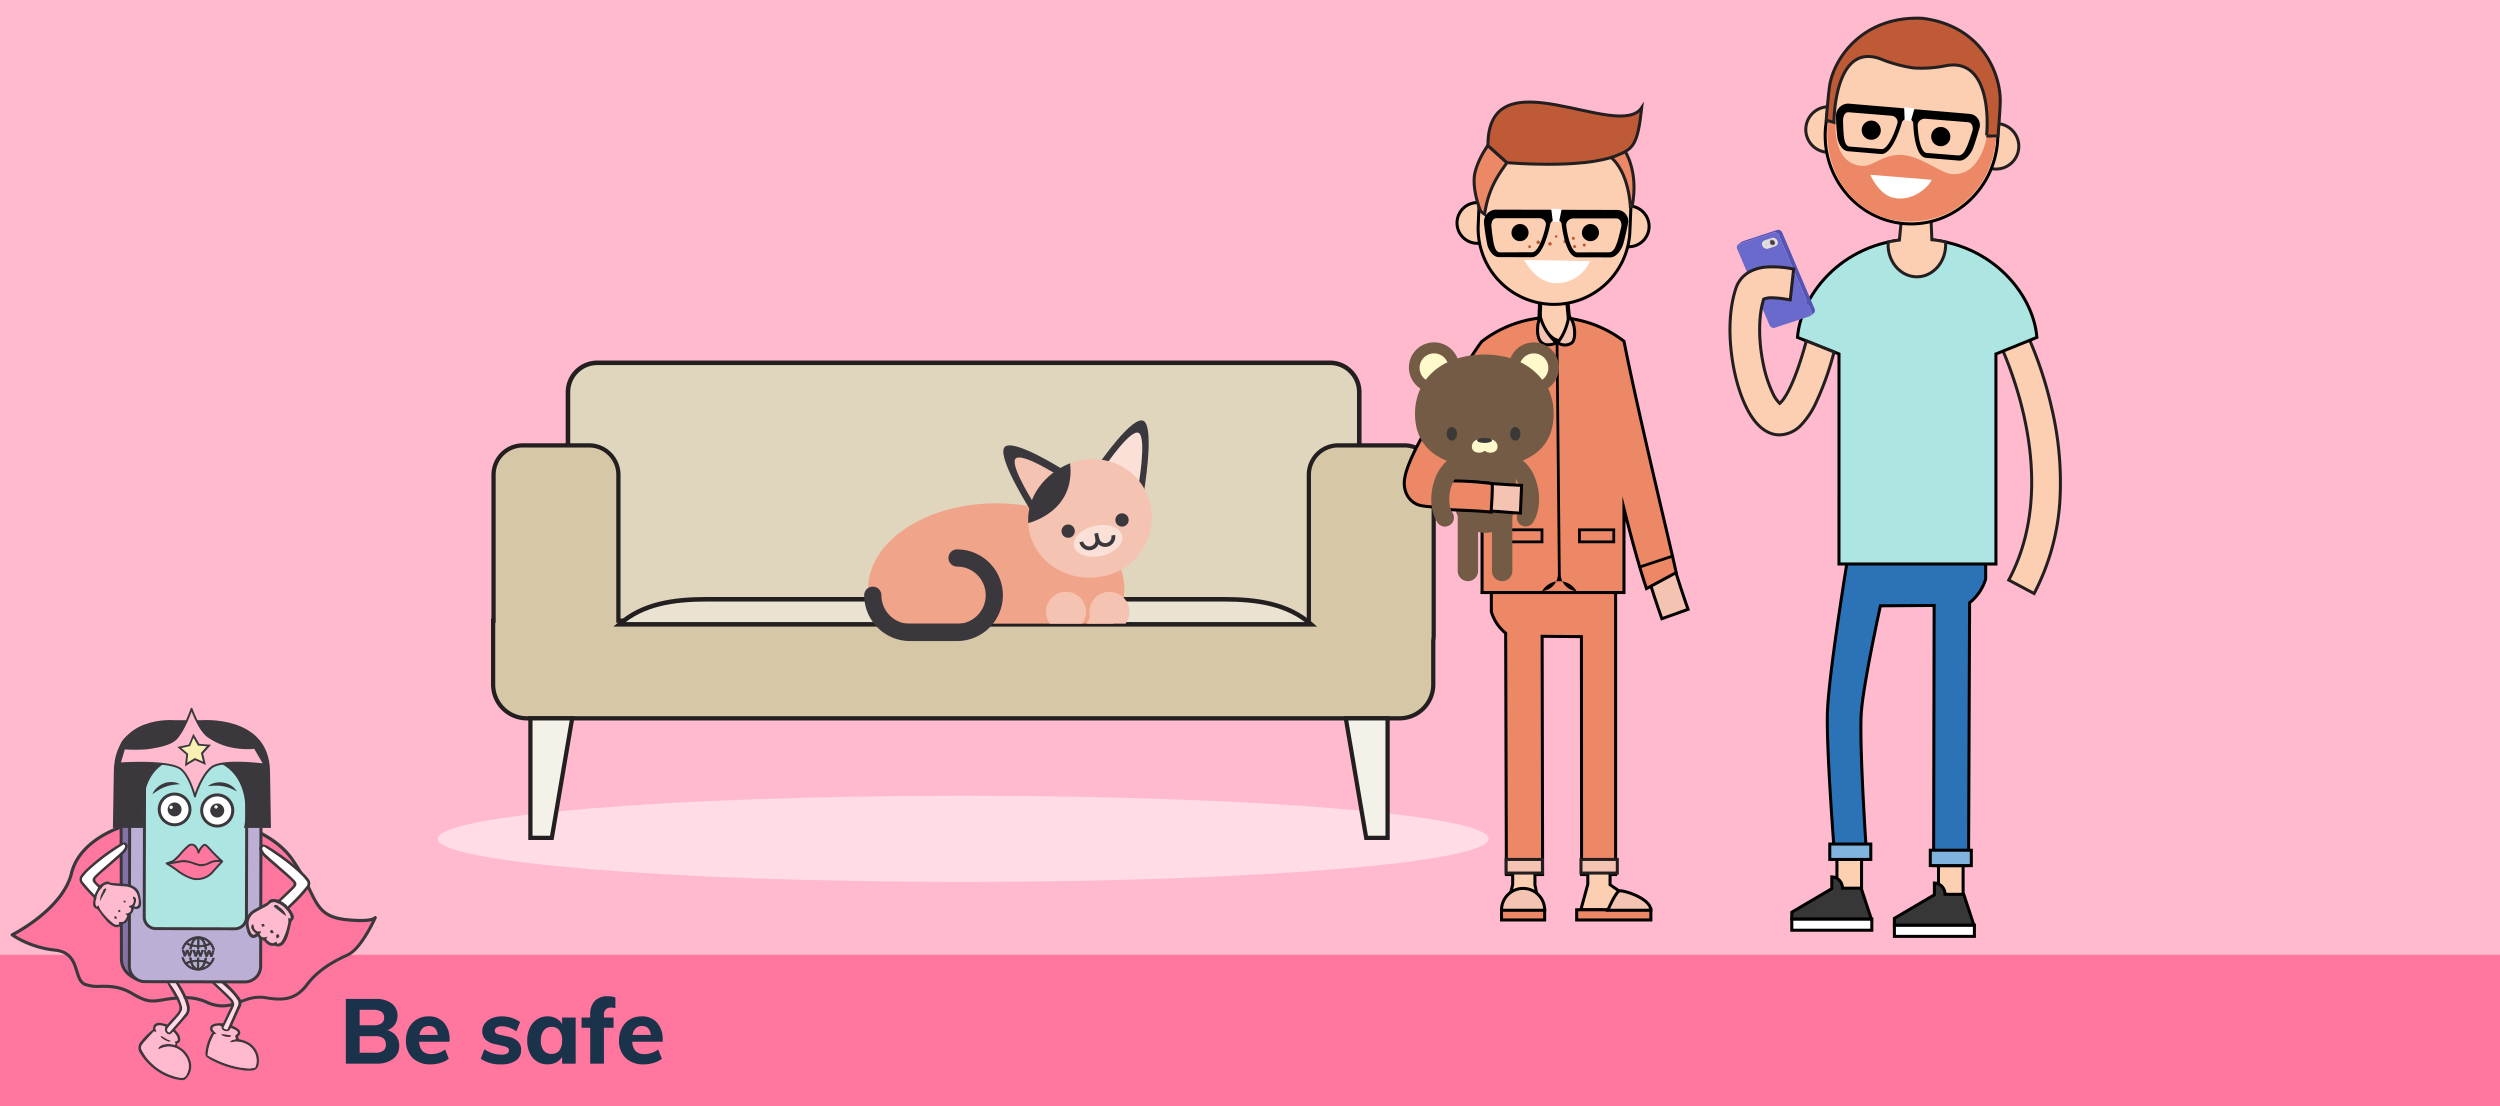 <svg xmlns="http://www.w3.org/2000/svg" xmlns:xlink="http://www.w3.org/1999/xlink" width="825" height="365" viewBox="0 0 825 365">
  <rect x="0" y="0" width="825" height="365" fill="#808080" stroke="none"/>
  <defs>
    <clipPath id="clip-Be_safe_5_1">
      <rect width="825" height="365"/>
    </clipPath>
  </defs>
  <g id="Be_safe_5_1" data-name="Be safe 5 – 1" clip-path="url(#clip-Be_safe_5_1)">
    <rect width="825" height="365" fill="#fff"/>
    <rect id="Rectangle_16994" data-name="Rectangle 16994" width="825" height="315" fill="#ffbace"/>
    <rect id="Rectangle_16995" data-name="Rectangle 16995" width="825" height="50" transform="translate(0 315)" fill="#ff779e"/>
    <path id="Path_154965" data-name="Path 154965" d="M15.84-11.04a5.349,5.349,0,0,1,2.88,1.89,5.316,5.316,0,0,1,1.02,3.3,5.142,5.142,0,0,1-2.01,4.275A8.627,8.627,0,0,1,12.27,0H2.13V-21.36h9.84a8.444,8.444,0,0,1,5.265,1.485A4.846,4.846,0,0,1,19.17-15.81a4.985,4.985,0,0,1-.885,2.94A4.991,4.991,0,0,1,15.84-11.04ZM6.69-12.66h4.5a4.736,4.736,0,0,0,2.685-.615,2.16,2.16,0,0,0,.885-1.9,2.231,2.231,0,0,0-.885-1.95,4.646,4.646,0,0,0-2.685-.63H6.69ZM11.73-3.6a4.6,4.6,0,0,0,2.745-.645A2.407,2.407,0,0,0,15.33-6.3a2.486,2.486,0,0,0-.855-2.1,4.523,4.523,0,0,0-2.745-.66H6.69V-3.6ZM36.36-7.23H26.34a4.59,4.59,0,0,0,1.11,3.105,4.027,4.027,0,0,0,2.94.975,7.361,7.361,0,0,0,2.34-.39,7.462,7.462,0,0,0,2.16-1.14l1.2,3.06A7.98,7.98,0,0,1,33.4-.255a10.889,10.889,0,0,1-3.225.5,8.317,8.317,0,0,1-6.03-2.115A7.653,7.653,0,0,1,21.96-7.65a8.8,8.8,0,0,1,.945-4.125A6.882,6.882,0,0,1,25.56-14.6a7.494,7.494,0,0,1,3.87-1,6.449,6.449,0,0,1,5.07,2.085A8.14,8.14,0,0,1,36.36-7.89Zm-6.81-5.19a2.914,2.914,0,0,0-2.085.75A3.76,3.76,0,0,0,26.43-9.48h6.03Q32.1-12.42,29.55-12.42ZM53.46.24a11.146,11.146,0,0,1-6.81-1.86l1.2-3.15a9.284,9.284,0,0,0,2.67,1.335,9.89,9.89,0,0,0,3,.465,3.673,3.673,0,0,0,1.8-.36,1.144,1.144,0,0,0,.63-1.05,1.057,1.057,0,0,0-.45-.9,4.383,4.383,0,0,0-1.59-.57l-2.49-.57a6.358,6.358,0,0,1-3.225-1.53,3.8,3.8,0,0,1-1.035-2.79,4.116,4.116,0,0,1,.825-2.52,5.353,5.353,0,0,1,2.3-1.725,8.725,8.725,0,0,1,3.39-.615,10.454,10.454,0,0,1,3.18.495,9.6,9.6,0,0,1,2.79,1.395l-1.26,3.03A9.844,9.844,0,0,0,56-11.91a7.191,7.191,0,0,0-2.355-.42,3.3,3.3,0,0,0-1.74.39,1.211,1.211,0,0,0-.63,1.08,1.025,1.025,0,0,0,.375.825,3.239,3.239,0,0,0,1.335.525l2.55.57a6.8,6.8,0,0,1,3.39,1.62,3.955,3.955,0,0,1,1.05,2.88,4,4,0,0,1-1.74,3.42A7.991,7.991,0,0,1,53.46.24ZM77.97-15.21V0H73.5V-2.25A4.787,4.787,0,0,1,71.55-.42,6.049,6.049,0,0,1,68.7.24a6.389,6.389,0,0,1-3.5-.96,6.456,6.456,0,0,1-2.37-2.745A9.443,9.443,0,0,1,61.98-7.59a9.742,9.742,0,0,1,.855-4.17A6.677,6.677,0,0,1,65.22-14.6a6.2,6.2,0,0,1,3.48-1,5.835,5.835,0,0,1,2.85.69,4.993,4.993,0,0,1,1.95,1.86v-2.16Zm-7.95,12A3.094,3.094,0,0,0,72.6-4.35a5.231,5.231,0,0,0,.9-3.3,5.3,5.3,0,0,0-.9-3.315,3.077,3.077,0,0,0-2.58-1.155,3.113,3.113,0,0,0-2.61,1.2,5.316,5.316,0,0,0-.93,3.33A5.049,5.049,0,0,0,67.4-4.335,3.189,3.189,0,0,0,70.02-3.21Zm19.59-15.3a2.371,2.371,0,0,0-1.68.585,2.453,2.453,0,0,0-.63,1.875v.84h3.18v3.39H87.3V0H82.77V-11.82H79.92v-3.39h2.85v-.96a6.34,6.34,0,0,1,1.47-4.47,5.515,5.515,0,0,1,4.26-1.59,7.3,7.3,0,0,1,2.58.39v3.54A6.453,6.453,0,0,0,89.61-18.51ZM106.68-7.23H96.66a4.59,4.59,0,0,0,1.11,3.105,4.027,4.027,0,0,0,2.94.975,7.361,7.361,0,0,0,2.34-.39,7.462,7.462,0,0,0,2.16-1.14l1.2,3.06a7.98,7.98,0,0,1-2.685,1.365,10.889,10.889,0,0,1-3.225.5,8.317,8.317,0,0,1-6.03-2.115A7.653,7.653,0,0,1,92.28-7.65a8.8,8.8,0,0,1,.945-4.125A6.882,6.882,0,0,1,95.88-14.6a7.494,7.494,0,0,1,3.87-1,6.449,6.449,0,0,1,5.07,2.085,8.14,8.14,0,0,1,1.86,5.625Zm-6.81-5.19a2.914,2.914,0,0,0-2.085.75A3.76,3.76,0,0,0,96.75-9.48h6.03Q102.42-12.42,99.87-12.42Z" transform="translate(112 351)" fill="#1b324b"/>
    <g id="Group_20320_1_" transform="translate(7893.502 -8783.882)">
      <path id="Path_154046_1_" d="M-7826.42,9035.012s20.417,1.722,29.034,13.933,6.38,18.774,17.913,19.984c8.761.926,9.522-.656,9.522-.656s-4.536,10.22-9.069,12.29-9.747,4.928-13.378,9.749-7.489,5.438-13.6,4.388c-6.114-1.024-9.294,2.812-14.506,2.669s-5.663-3.078-13.831-2.669c-8.167.431-8.844,2.771-15.655-1.311s-11.573-1.437-15.656-3.077-1.354-10.405-9.972-11.349a31.272,31.272,0,0,1-14.117-5.027s16.623-8.247,19.576-20.336c2.953-12.064,19.268-17.132,25.4-17.214C-7838.67,9036.327-7826.42,9035.012-7826.42,9035.012Z" transform="translate(0.274 18.467)" fill="#ff779e"/>
      <path id="Path_154047_1_" d="M-7819.972,9098.165h-.308a12.922,12.922,0,0,1-5.17-1.252,16.975,16.975,0,0,0-8.619-1.417,45.99,45.99,0,0,0-5.6.657c-3.468.595-5.4.9-10.32-2.052-4.043-2.42-7.325-2.4-10.241-2.4a13.505,13.505,0,0,1-5.333-.657c-1.846-.738-2.443-2.667-3.079-4.7-.923-3-1.888-6.095-6.771-6.607a31.687,31.687,0,0,1-14.383-5.131.518.518,0,0,1-.1-.717.487.487,0,0,1,.186-.164c.164-.082,16.435-8.289,19.287-19.985,3.018-12.332,19.513-17.524,25.9-17.606,6.032-.082,18.2-1.374,18.323-1.394h.1c.841.063,20.744,1.887,29.4,14.158a68.432,68.432,0,0,1,5.931,10.361c2.708,5.562,4.185,8.62,11.613,9.4,7.593.8,8.946-.329,9.029-.432a.524.524,0,0,1,.717-.163.522.522,0,0,1,.206.656c-.184.433-4.657,10.424-9.336,12.539-4.227,1.928-9.54,4.76-13.172,9.582-3.9,5.19-8.125,5.621-14.117,4.6-3.282-.554-5.724.366-8.083,1.25A15.639,15.639,0,0,1-7819.972,9098.165Zm-12.577-3.736a17.277,17.277,0,0,1,7.51,1.54,12.188,12.188,0,0,0,4.8,1.171,14.953,14.953,0,0,0,5.971-1.355c2.482-.942,5.069-1.906,8.617-1.312,5.726.962,9.521.574,13.112-4.207,3.777-5.026,9.233-7.941,13.584-9.91,3.344-1.519,6.792-7.9,8.187-10.691-1.354.35-3.857.534-8.475.063-8-.843-9.664-4.289-12.433-9.973a66.862,66.862,0,0,0-5.849-10.219c-4.37-6.177-11.9-9.583-17.461-11.349a59.211,59.211,0,0,0-11.14-2.38c-.883.1-12.5,1.312-18.366,1.395-6.135.08-22.018,5.026-24.91,16.8-1.559,6.384-6.874,11.656-11.08,14.98a60.351,60.351,0,0,1-7.982,5.273,32.031,32.031,0,0,0,13.173,4.472c5.541.6,6.709,4.331,7.634,7.327.573,1.866,1.086,3.488,2.482,4.041a12.781,12.781,0,0,0,4.945.576c3.037-.021,6.484-.041,10.773,2.544,4.617,2.769,6.176,2.5,9.623,1.929a44.412,44.412,0,0,1,5.725-.676C-7833.555,9094.45-7833.041,9094.429-7832.549,9094.429Zm62.4-26.1Zm0,0Z" transform="translate(0 18.184)" fill="#3a383d"/>
      <path id="Path_154048_1_" d="M-7862.432,9076.153a2.041,2.041,0,0,1,.495.061c.656.145,1.313.309,2.031.474.882-.986,1.806-1.989,2.708-3.016.227-.247.412-.514.616-.76a2.654,2.654,0,0,0,.451-2.832,19.833,19.833,0,0,0-.985-2.152c-.8-1.438-1.681-2.812-2.462-4.249a6.5,6.5,0,0,1-.7-1.8,1.109,1.109,0,0,1,1.335-1.375,1.371,1.371,0,0,1,1.066.512c.289.392.7.7,1.006,1.067a25.873,25.873,0,0,1,3.961,7.283c.082.227.144.473.2.7a4.049,4.049,0,0,1-.86,4.039c-1.108,1.23-2.2,2.485-3.305,3.736-.164.185-.347.369-.513.554.391.474.74.861,1.048,1.272a3.194,3.194,0,0,1,.676,1.806,1.228,1.228,0,0,1-.636,1.313c-.473.2-.493.512-.37.943.249.143.514.286.781.449a7.713,7.713,0,0,1,3.466,4.207,5.7,5.7,0,0,1-.389,4.966c-1.068,1.659-1.559,1.887-3.263,1.619a17.385,17.385,0,0,1-6.792-2.666,19.4,19.4,0,0,1-5.971-6.073,3.089,3.089,0,0,1,.309-4.022,21.322,21.322,0,0,1,3.877-3.816C-7864.667,9076.829-7863.95,9076.11-7862.432,9076.153Zm-.246,8.063a2.817,2.817,0,0,1,1.682-.924,7.607,7.607,0,0,1,3.531.164c.431-.39.061-.718-.02-1.046.062-.041.082-.1.123-.1.843-.124,1.006-.368.779-1.19a4.359,4.359,0,0,0-1.436-2.033c-.187.185-.33.35-.494.514a1.019,1.019,0,0,1-1.437.185c-.041-.02-.059-.062-.1-.08a1.641,1.641,0,0,1-.677-1.582,4.93,4.93,0,0,1,.143-.657,3.941,3.941,0,0,0-2.215-.41c-.821.062-1.149.553-.944,1.354.062.228.142.451.266.842l-.9-.269c-1.149,1.255-2.318,2.546-3.469,3.84a6.95,6.95,0,0,0-.411.594,1.426,1.426,0,0,0-.123,1.685,20.19,20.19,0,0,0,1.745,2.748,18.24,18.24,0,0,0,10.425,6.321c.184.039.388.039.572.081a1.732,1.732,0,0,0,2.093-1.107,5.611,5.611,0,0,0-.512-6.177,6.415,6.415,0,0,0-6.526-2.871,8.744,8.744,0,0,0-1.7.551,2.2,2.2,0,0,0-.473.246C-7863.025,9084.606-7862.841,9084.4-7862.678,9084.216Zm7.51-9.583c.37-.431.7-.9,1.067-1.333a2.748,2.748,0,0,0,.555-2.525,17.5,17.5,0,0,0-.8-2.483,43.682,43.682,0,0,0-3.735-6.605,1.1,1.1,0,0,0-.594-.473c-.248-.063-.738.038-.8.164a3.306,3.306,0,0,0-.042,1.189c.021.145.185.266.288.391a28.291,28.291,0,0,1,3.325,5.416,20.581,20.581,0,0,1,.8,2.217,2.39,2.39,0,0,1-.268,1.97,6.638,6.638,0,0,1-.8,1.209c-.8.945-1.62,1.826-2.441,2.75a16.965,16.965,0,0,0-1.108,1.313c-.473.676-.328,1.126.43,1.538,1.416-1.617,2.792-3.179,4.125-4.737Z" transform="translate(21.633 45.264)" fill="#3a383d"/>
      <path id="Path_154049_1_" d="M-7862.7,9076.174a11.656,11.656,0,0,1,1.7-.553,6.464,6.464,0,0,1,6.524,2.873,5.64,5.64,0,0,1,.513,6.177,1.694,1.694,0,0,1-2.092,1.106c-.186-.038-.37-.038-.575-.082a18.17,18.17,0,0,1-10.425-6.32,20.117,20.117,0,0,1-1.743-2.748,1.421,1.421,0,0,1,.122-1.684c.124-.2.267-.41.413-.615,1.168-1.292,2.338-2.584,3.466-3.838l.9.269c-.123-.392-.2-.617-.266-.844a.96.96,0,0,1,.944-1.354,4.132,4.132,0,0,1,2.215.41c-.041.247-.1.452-.142.657a1.648,1.648,0,0,0,.676,1.579,1.008,1.008,0,0,0,1.438-.021l.082-.081c.164-.163.329-.328.493-.514a4.2,4.2,0,0,1,1.437,2.032c.227.821.042,1.065-.778,1.19-.042,0-.082.063-.124.1.081.329.452.656.02,1.046a7.106,7.106,0,0,0-3.53-.165,2.8,2.8,0,0,0-1.683.925c-.143.184-.349.367-.061.677C-7863.01,9076.338-7862.868,9076.256-7862.7,9076.174Zm2.38-2.953c-.389-.185-.737-.474-1.108-.657-.328-.165-.573-.6-1.168-.35a5.72,5.72,0,0,0,2.236,1.459c.494.245.574.2,1.211-.021a10.174,10.174,0,0,1-1.17-.431Z" transform="translate(22.07 53.738)" fill="#ffbace"/>
      <path id="Path_154050_1_" d="M-7864.12,9079c1.4-1.62,2.75-3.159,4.1-4.737.371-.43.7-.9,1.067-1.334a2.745,2.745,0,0,0,.554-2.525,17.446,17.446,0,0,0-.8-2.482,43.6,43.6,0,0,0-3.734-6.606,1.119,1.119,0,0,0-.594-.473c-.249-.062-.739.04-.8.164a3.357,3.357,0,0,0-.042,1.19c.021.146.185.267.288.39a28.2,28.2,0,0,1,3.324,5.418,20.009,20.009,0,0,1,.8,2.216,2.386,2.386,0,0,1-.267,1.97,7.768,7.768,0,0,1-.8,1.229c-.8.925-1.621,1.825-2.442,2.748-.39.412-.76.864-1.108,1.314C-7865.021,9078.137-7864.877,9078.59-7864.12,9079Z" transform="translate(26.481 45.619)" fill="#ffdce6"/>
      <path id="Path_154051_1_" d="M-7862.435,9071.806q-.583-.185-1.168-.431c-.39-.186-.738-.472-1.128-.655-.329-.165-.573-.6-1.169-.351a5.7,5.7,0,0,0,2.237,1.457C-7863.152,9072.071-7863.07,9072.031-7862.435,9071.806Z" transform="translate(25.351 55.584)" fill="#3a383d"/>
      <path id="Path_154052_1_" d="M-7846.241,9082.736a10.087,10.087,0,0,1,1.354.534,6.829,6.829,0,0,1,3.756,7.407,2.226,2.226,0,0,1-2.176,2.052,12.055,12.055,0,0,1-3.651-.185,30.352,30.352,0,0,1-9.645-3.2c-.452-.246-.882-.552-1.312-.821a1.477,1.477,0,0,1-.72-1.66,14.474,14.474,0,0,1,2.258-6.631,1.258,1.258,0,0,1-.266-.2,1.51,1.51,0,0,1,.533-2.545,4.694,4.694,0,0,1,1.5-.329,16.416,16.416,0,0,1,1.765-.02c.843-1.784,1.7-3.63,2.584-5.479a1.682,1.682,0,0,0-.329-2.03,9.524,9.524,0,0,0-.78-.842c-.779-.761-1.579-1.52-2.358-2.255-1.273-1.193-2.565-2.382-3.8-3.613a6.874,6.874,0,0,1-1.026-1.539,1.21,1.21,0,0,1,.144-1.253.842.842,0,0,1,1.126-.368c.021,0,.042.021.063.04a12.047,12.047,0,0,1,1.539.926,39.594,39.594,0,0,1,6.587,5.868c.554.594,1.024,1.271,1.539,1.906a2.918,2.918,0,0,1,.41,3.407c-.86,1.724-1.621,3.51-2.421,5.275-.1.246-.206.471-.308.739.39.183.719.309,1.026.492a6.978,6.978,0,0,1,1.21.821,1.3,1.3,0,0,1,.185,1.825c-.042.041-.082.1-.123.146a1.168,1.168,0,0,1-.371.244c.125.371.186.636.288.944C-7847.186,9082.51-7846.713,9082.594-7846.241,9082.736Zm-2.339-.41c-.062-.165-.124-.328-.184-.492-.207-.577-.207-.577.307-.987s.533-.759.041-1.188a5.01,5.01,0,0,0-1.969-.884,1.337,1.337,0,0,1-1.826.944c-.863-.205-1.15-.574-1.273-1.64a3.669,3.669,0,0,0-2.154.1c-.738.244-.881.779-.39,1.394a6.512,6.512,0,0,0,.513.513c.145.143.288.308.534.553l-.781.061a15.9,15.9,0,0,0-2.194,7.061,34.3,34.3,0,0,0,7.264,3.162,25.1,25.1,0,0,0,6.5,1.128c.453,0,.925-.1,1.376-.146.493-.04.7-.33.8-.779a6.135,6.135,0,0,0-3.179-7.1,7.068,7.068,0,0,0-4.842-.616l-.391.062c-.019,0-.041-.018-.184-.12.449-.823,1.313-.7,2.03-1.027Zm-8.987-20.8a8.671,8.671,0,0,0,1.047,1.251c1.456,1.4,2.954,2.749,4.41,4.144.718.677,1.4,1.375,2.072,2.091a2.563,2.563,0,0,1,.493,3.163c-.842,1.7-1.682,3.405-2.525,5.128-.2.434-.43.862-.655,1.313a1.232,1.232,0,0,0,1.313.514c1.128-2.587,2.277-5.214,3.426-7.815a1.833,1.833,0,0,0-.184-1.91,18.45,18.45,0,0,0-2.976-3.467c-1.888-1.766-3.856-3.47-5.787-5.171-.164-.122-.328-.245-.491-.349a.762.762,0,0,0-.248,1.026.136.136,0,0,1,.1.083Z" transform="translate(32.959 44.406)" fill="#3a383d"/>
      <path id="Path_154053_1_" d="M-7850.78,9074.095c.124-.019.267-.038.39-.061a7.083,7.083,0,0,1,4.842.612,6.137,6.137,0,0,1,3.181,7.1c-.1.45-.309.739-.8.779-.452.04-.923.145-1.375.145a25.093,25.093,0,0,1-6.5-1.129,34.087,34.087,0,0,1-7.265-3.159,16.04,16.04,0,0,1,2.2-7.06l.78-.062c-.248-.246-.39-.41-.534-.553a6.053,6.053,0,0,1-.513-.513c-.491-.616-.348-1.129.391-1.395a3.674,3.674,0,0,1,2.153-.1c.125,1.065.411,1.438,1.273,1.642a1.337,1.337,0,0,0,1.827-.944,4.946,4.946,0,0,1,1.97.883c.492.431.472.779-.042,1.19-.534.411-.534.411-.307.986.062.164.123.328.185.491-.718.329-1.581.205-2.011,1.027C-7850.822,9074.057-7850.8,9074.095-7850.78,9074.095Zm-.411-1.824c.248,0,.576-.021.6-.493l-3.12-.431c-.019.082-.019.144-.041.227a4.012,4.012,0,0,0,2.563.7Z" transform="translate(33.334 53.785)" fill="#ffbace"/>
      <path id="Path_154054_1_" d="M-7857.871,9060.01a.761.761,0,0,0-.245,1.027.484.484,0,0,0,.1.121,8.807,8.807,0,0,0,1.045,1.251c1.458,1.4,2.955,2.749,4.412,4.146.719.677,1.4,1.376,2.071,2.091a2.562,2.562,0,0,1,.494,3.163c-.841,1.7-1.683,3.423-2.523,5.126-.205.431-.431.862-.657,1.313a1.28,1.28,0,0,0,1.314.533c1.127-2.585,2.278-5.212,3.426-7.816a1.825,1.825,0,0,0-.186-1.907,18.48,18.48,0,0,0-2.975-3.469c-1.887-1.767-3.857-3.469-5.785-5.17A2.172,2.172,0,0,0-7857.871,9060.01Z" transform="translate(33.427 44.766)" fill="#ffdce6"/>
      <path id="Path_154055_1_" d="M-7856.1,9070.137a4.093,4.093,0,0,0,2.564.719c.248,0,.574-.041.6-.493l-3.117-.432A.692.692,0,0,1-7856.1,9070.137Z" transform="translate(35.659 55.2)" fill="#3a383d"/>
      <g id="Group_19739_1_" transform="translate(-7854.092 9025.784)">
        <path id="Path_154056_1_" d="M-65.159,64.536c-2.852,0-7.674-2.544-7.8-7.058l-.164-69.005A5.158,5.158,0,0,1-67.97-16.7l34.1-.082c5.889-.021,6.546,6.792,6.546,6.792" transform="translate(73.592 17.272)" fill="#8472a7"/>
        <path id="Path_154057_1_" d="M-64.917,65.281a9.191,9.191,0,0,1-5.212-1.929,7.184,7.184,0,0,1-3.057-5.6l-.164-69.026a5.657,5.657,0,0,1,5.643-5.663h0l34.1-.082h.021c6.238,0,7.017,7.161,7.017,7.223l-.985.1c-.021-.267-.7-6.34-6.053-6.34h-.021l-34.082.082a4.659,4.659,0,0,0-4.658,4.678L-72.2,57.73c.1,4.309,4.8,6.566,7.284,6.566h0v.985Z" transform="translate(73.35 17.02)" fill="#3a383d"/>
      </g>
      <g id="Group_19740_1_" transform="translate(-7851.307 9027.724)">
        <path id="Rectangle_16944_1_" d="M-72.388-20.77l30.84.082A6.222,6.222,0,0,1-35.33-14.43l-.164,67.138a6.222,6.222,0,0,1-6.258,6.217l-30.84-.082a6.222,6.222,0,0,1-6.217-6.258l.164-67.138A6.235,6.235,0,0,1-72.388-20.77Z" transform="translate(79.282 21.283)" fill="#bcafd5"/>
        <path id="Path_154058_1_" d="M-40.4,59.66h0L-73.4,59.578a5.67,5.67,0,0,1-5.643-5.663l.164-69.292a5.657,5.657,0,0,1,5.663-5.643h.021l32.994.082a5.657,5.657,0,0,1,5.643,5.663h0l-.164,69.292A5.7,5.7,0,0,1-40.4,59.66Zm-32.83-79.7a4.672,4.672,0,0,0-4.678,4.658l-.164,69.292a4.672,4.672,0,0,0,4.658,4.678l32.994.082h.021a4.685,4.685,0,0,0,4.678-4.658l.164-69.292a4.689,4.689,0,0,0-4.658-4.7h0l-33.015-.062Z" transform="translate(79.04 21.02)" fill="#3a383d"/>
      </g>
      <g id="Group_19741_1_" transform="translate(-7846.404 9033.226)">
        <path id="Rectangle_16945_1_" d="M-84.079-32.04l24.479.062a4.65,4.65,0,0,1,4.637,4.658l-.123,47.3a4.65,4.65,0,0,1-4.658,4.637l-24.479-.062a4.65,4.65,0,0,1-4.637-4.658l.1-47.3A4.681,4.681,0,0,1-84.079-32.04Z" transform="translate(89.352 32.553)" fill="#ade5e3"/>
        <path id="Path_154059_1_" d="M-58.691,25.348h0l-26.08-.062a4.335,4.335,0,0,1-4.329-4.35l.123-48.9a4.344,4.344,0,0,1,4.329-4.329h0l26.059.062a4.335,4.335,0,0,1,4.329,4.35l-.123,48.9a4.287,4.287,0,0,1-4.309,4.329ZM-84.647-31.285a3.345,3.345,0,0,0-3.345,3.345l-.123,48.9a3.363,3.363,0,0,0,3.345,3.365l26.059.062h0a3.345,3.345,0,0,0,3.345-3.345l.123-48.9a3.363,3.363,0,0,0-3.345-3.365l-26.059-.062Z" transform="translate(89.1 32.29)" fill="#3a383d"/>
      </g>
      <g id="Group_19742_1_" transform="translate(-7840.949 9045.925)">
        <circle id="Ellipse_2038_1_" cx="5.068" cy="5.068" r="5.068" transform="translate(0 0)" fill="#fff"/>
      </g>
      <g id="Group_19743_1_" transform="translate(-7841.443 9045.43)">
        <path id="Path_154060_1_" d="M-93.231-46.062A5.547,5.547,0,0,1-99.2-51.171a5.561,5.561,0,0,1,5.109-5.971,5.561,5.561,0,0,1,5.971,5.109h0A5.547,5.547,0,0,1-93.231-46.062Zm-.78-10.1a4.576,4.576,0,0,0-4.206,4.925,4.576,4.576,0,0,0,4.925,4.206,4.576,4.576,0,0,0,4.206-4.925A4.576,4.576,0,0,0-94.011-56.157Z" transform="translate(99.218 57.158)" fill="#3a383d"/>
      </g>
      <g id="Group_19744_1_" transform="translate(-7826.951 9046.21)">
        <circle id="Ellipse_2039_1_" cx="5.13" cy="5.13" r="5.13" transform="translate(0 0)" fill="#fff"/>
      </g>
      <g id="Group_19745_1_" transform="translate(-7827.428 9045.715)">
        <path id="Path_154061_1_" d="M-121.808-46.577a5.611,5.611,0,0,1-6.033-5.171,5.611,5.611,0,0,1,5.171-6.033,5.612,5.612,0,0,1,6.033,5.171A5.628,5.628,0,0,1-121.808-46.577Zm-.8-10.2a4.65,4.65,0,0,0-4.268,4.966,4.65,4.65,0,0,0,4.966,4.268,4.65,4.65,0,0,0,4.268-4.966A4.6,4.6,0,0,0-122.609-56.775Z" transform="translate(127.859 57.799)" fill="#3a383d"/>
      </g>
      <g id="Group_19746_1_" transform="translate(-7838.182 9048.691)">
        <circle id="Ellipse_2040_1_" cx="2.298" cy="2.298" r="2.298" transform="translate(0 0)" fill="#3a383d"/>
      </g>
      <g id="Group_19747_1_" transform="translate(-7837.582 9049.734)">
        <circle id="Ellipse_2041_1_" cx="0.554" cy="0.554" r="0.554" transform="translate(0 0)" fill="#fff"/>
      </g>
      <g id="Group_19748_1_" transform="translate(-7824.14 9049.021)">
        <circle id="Ellipse_2042_1_" cx="2.319" cy="2.319" r="2.319" transform="translate(0 0)" fill="#3a383d"/>
      </g>
      <g id="Group_19749_1_" transform="translate(-7822.761 9049.614)">
        <circle id="Ellipse_2043_1_" cx="0.554" cy="0.554" r="0.554" transform="translate(0 0)" fill="#fff"/>
      </g>
      <g id="Group_19750_1_" transform="translate(-7843.208 9041.958)">
        <path id="Path_154062_1_" d="M-95.6-46.051a5.849,5.849,0,0,1,1.539-2.2,6.922,6.922,0,0,1,2.319-1.416,6.367,6.367,0,0,1,2.688-.41,5.827,5.827,0,0,1,1.334.205,3.344,3.344,0,0,1,.636.226c.205.082.41.164.616.267-.451.062-.882.041-1.293.1a11.852,11.852,0,0,0-1.231.164,12.4,12.4,0,0,0-2.319.6,11.154,11.154,0,0,0-2.175,1.046A21.07,21.07,0,0,0-95.6-46.051Z" transform="translate(95.6 50.087)" fill="#3a383d"/>
      </g>
      <g id="Group_19751_1_" transform="translate(-7824.916 9042.039)">
        <path id="Path_154063_1_" d="M-132.99-48.994a5.962,5.962,0,0,1,2.421-1.129,6.8,6.8,0,0,1,2.729-.062,6.78,6.78,0,0,1,2.544.985,6.062,6.062,0,0,1,1.046.841,5.384,5.384,0,0,1,.451.513c.144.185.267.349.39.533-.431-.164-.78-.39-1.17-.554s-.759-.349-1.149-.492a11.07,11.07,0,0,0-2.319-.636,11.837,11.837,0,0,0-2.4-.185C-131.307-49.158-132.149-49.1-132.99-48.994Z" transform="translate(132.99 50.293)" fill="#3a383d"/>
      </g>
      <g id="Group_19752_1_" transform="translate(-7838.835 9062.244)">
        <path id="Path_154064_1_" d="M-86.078-85.761s-2.011-1.888-3.386-3.345c-1.4-1.477-2.031-2.5-2.729-1.99a4.719,4.719,0,0,0-1.416,1.867l-.267.554a3.578,3.578,0,0,0-.677-1.6c-.616-.841-1.334-1.457-2.442-.759s-4.412,4.8-5.232,5.15a20.465,20.465,0,0,1-2.134.78,43.736,43.736,0,0,1,3.652,2.462c1.354,1.067,4.473,2.832,6.238,2.75a6.712,6.712,0,0,0,4.925-1.949C-88.273-83.361-86.078-85.761-86.078-85.761Z" transform="translate(104.703 91.667)" fill="#ff779e"/>
        <path id="Path_154065_1_" d="M-94.438-79.416c-1.908,0-5.027-1.806-6.3-2.811-1.4-1.088-3.611-2.421-3.632-2.442a.312.312,0,0,1-.1-.451.328.328,0,0,1,.185-.144,18.139,18.139,0,0,0,2.093-.759,18.84,18.84,0,0,0,2.442-2.4A21.856,21.856,0,0,1-97-91.153a2.009,2.009,0,0,1,2.873.841,3.861,3.861,0,0,1,.492.9,4.95,4.95,0,0,1,1.416-1.765c.8-.575,1.477.185,2.442,1.231q.339.369.739.8c1.354,1.436,3.365,3.324,3.386,3.324a.323.323,0,0,1,.021.451c-.021.021-2.2,2.4-3.488,3.858a7.125,7.125,0,0,1-5.15,2.072A.578.578,0,0,1-94.438-79.416Zm-8.987-5.438a31.035,31.035,0,0,1,3.078,2.113c1.457,1.149,4.432,2.77,6.012,2.667a6.532,6.532,0,0,0,4.7-1.847c1.046-1.19,2.688-3,3.283-3.632-.575-.533-2.072-1.97-3.18-3.139-.267-.287-.513-.575-.739-.821-.9-1.005-1.252-1.354-1.559-1.149a4.568,4.568,0,0,0-1.313,1.744l-.267.554a.314.314,0,0,1-.431.144.328.328,0,0,1-.185-.267,3.33,3.33,0,0,0-.616-1.436c-.718-.985-1.231-1.149-1.99-.677a23.089,23.089,0,0,0-2.626,2.606,15.194,15.194,0,0,1-2.647,2.565C-102.5-85.182-103.035-85-103.425-84.854Z" transform="translate(104.527 91.498)" fill="#3a383d"/>
      </g>
      <g id="Group_19753_1_" transform="translate(-7838.192 9067.676)">
        <path id="Path_154066_1_" d="M-94.769-100.561a3.727,3.727,0,0,1-.944-.123c-.451-.123-.944-.287-1.4-.431a9.467,9.467,0,0,0-4.186-.759c-1.518.328-4.473.78-4.494.78l-.1-.657c.021,0,2.955-.472,4.453-.78,1.293-.267,2.934.267,4.514.78.451.144.923.308,1.375.431a4.957,4.957,0,0,0,3.324-.636,6.176,6.176,0,0,1,1.888-.616,5.873,5.873,0,0,1,2.565.144l-.308.575a5.962,5.962,0,0,0-2.216-.062,6.046,6.046,0,0,0-1.683.575A7.071,7.071,0,0,1-94.769-100.561Z" transform="translate(105.89 102.626)" fill="#3a383d"/>
      </g>
      <g id="Group_19754_1_" transform="translate(-7833.623 9092.834)">
        <path id="Path_154067_1_" d="M-109.683-154.07a5.5,5.5,0,0,0-5.376,4h.492a5.128,5.128,0,0,1,.862-1.621,6.964,6.964,0,0,0,1.4.6,8.936,8.936,0,0,0-.226,1.067h.492c.062-.308.123-.636.205-.944a9.5,9.5,0,0,0,1.867.246l-.021.718h.472l.021-.718a9.6,9.6,0,0,0,1.867-.185,7.662,7.662,0,0,1,.185.944h.492a6.131,6.131,0,0,0-.205-1.067,5.967,5.967,0,0,0,1.416-.554,4.938,4.938,0,0,1,.821,1.641h.492a5.529,5.529,0,0,0-5.253-4.124Zm-.246.492-.041,2.36a9.923,9.923,0,0,1-1.724-.226c.41-1.17,1.046-1.97,1.765-2.134Zm.472.021c.7.164,1.313,1.005,1.683,2.2a12.283,12.283,0,0,1-1.724.185Zm-1.642.144a5.063,5.063,0,0,0-1.067,1.847,5.753,5.753,0,0,1-1.211-.492,5.164,5.164,0,0,1,2.278-1.354Zm2.811.041a5.151,5.151,0,0,1,2.237,1.416,6.361,6.361,0,0,1-1.231.472A5.089,5.089,0,0,0-108.287-153.372Zm-6.751,3.775.575,1.929h.554l.534-1.436.492,1.436h.554l.657-1.908h-.513l-.41,1.334-.431-1.354h-.616l-.492,1.313-.369-1.334Zm3.611.062.575,1.929h.554l.533-1.436.492,1.436h.554l.657-1.908h-.513l-.41,1.334-.431-1.354h-.616l-.492,1.313-.369-1.334Zm3.591.041.575,1.929h.554l.534-1.436.492,1.436h.554l.657-1.908h-.513l-.41,1.334-.431-1.354h-.616l-.492,1.313-.369-1.334Zm-7.284,2.3a5.512,5.512,0,0,0,6.71,3.981,5.514,5.514,0,0,0,3.94-3.837h-.492a4.746,4.746,0,0,1-.862,1.621,6.963,6.963,0,0,0-1.4-.6,8.937,8.937,0,0,0,.226-1.067h-.492c-.062.308-.123.636-.205.944a9.5,9.5,0,0,0-1.867-.246l.021-.718h-.472l-.021.718a9.6,9.6,0,0,0-1.867.185,7.661,7.661,0,0,1-.185-.944h-.492a6.13,6.13,0,0,0,.205,1.067,5.97,5.97,0,0,0-1.416.554,4.937,4.937,0,0,1-.821-1.642Zm5.068,1.272-.041,2.36c-.7-.164-1.313-1.005-1.683-2.2a12.244,12.244,0,0,1,1.724-.164Zm.492.02a9.922,9.922,0,0,1,1.724.226c-.41,1.17-1.046,1.99-1.765,2.134Zm-2.688.267a4.81,4.81,0,0,0,1.005,1.888,5.152,5.152,0,0,1-2.237-1.416A6.365,6.365,0,0,1-112.247-145.636Zm4.884.082a5.754,5.754,0,0,1,1.211.492,5.165,5.165,0,0,1-2.278,1.354A5.065,5.065,0,0,0-107.364-145.554Z" transform="translate(115.284 154.254)" fill="#3a383d"/>
        <path id="Path_154068_1_" d="M-109.455-142.813h-.308a5.678,5.678,0,0,1-5.4-4.247l-.041-.164.759.02.021.1a5.476,5.476,0,0,0,.739,1.518,6.364,6.364,0,0,1,1.231-.472,7.274,7.274,0,0,1-.164-.964l-.021-.144.759.021.021.1c.041.267.082.533.144.821a8.731,8.731,0,0,1,1.642-.164l.021-.739.739.02-.021.739a10.609,10.609,0,0,1,1.621.205c.062-.267.123-.533.164-.8l.021-.1.759.02-.021.144a7.006,7.006,0,0,1-.205.944,6.909,6.909,0,0,1,1.211.513,4.541,4.541,0,0,0,.78-1.5l.021-.1.78.02-.041.164A5.7,5.7,0,0,1-109.455-142.813Zm-5.4-4.145a5.374,5.374,0,0,0,6.669,3.673,5.394,5.394,0,0,0,3.632-3.529h-.226a5.151,5.151,0,0,1-.862,1.58l-.062.082-.1-.062a5.742,5.742,0,0,0-1.375-.575l-.123-.041.041-.123c.082-.287.144-.6.205-.9h-.226c-.041.287-.123.554-.185.841l-.041.123-.123-.02a9.092,9.092,0,0,0-1.826-.246h-.123l.021-.718h-.226l-.021.718h-.123a9.4,9.4,0,0,0-1.847.185l-.123.021-.021-.123c-.062-.287-.123-.575-.164-.841h-.226c.041.308.1.6.164.9l.021.123-.123.041a6.754,6.754,0,0,0-1.4.533l-.1.062-.062-.082a5.147,5.147,0,0,1-.821-1.6Zm5.191,3.673.041-2.667h.144a9.894,9.894,0,0,1,1.744.226l.144.041-.041.144c-.451,1.252-1.108,2.072-1.847,2.216Zm.308-2.4-.021,2.052a3.038,3.038,0,0,0,1.457-1.867c-.492-.082-.964-.144-1.436-.185Zm-.513,2.4-.164-.041c-.739-.164-1.375-1.005-1.785-2.278l-.041-.144.144-.021a8.4,8.4,0,0,1,1.744-.185h.144Zm-1.642-2.257a3.082,3.082,0,0,0,1.4,1.908l.021-2.052a8.083,8.083,0,0,0-1.416.144Zm2.729,2.2.349-.349A4.651,4.651,0,0,0-107.4-145.5l.041-.123.123.041a7.3,7.3,0,0,1,1.252.513l.144.082-.123.123a5.256,5.256,0,0,1-2.339,1.4Zm1.58-1.949a5.806,5.806,0,0,1-.739,1.416,4.856,4.856,0,0,0,1.662-1.046,8.662,8.662,0,0,0-.923-.369Zm-3.529,1.908-.472-.144a5.134,5.134,0,0,1-2.3-1.457l-.123-.123.144-.082a5.8,5.8,0,0,1,1.252-.472l.123-.041.041.123a4.749,4.749,0,0,0,.964,1.826Zm-2.462-1.641a5.424,5.424,0,0,0,1.621,1.108,5.476,5.476,0,0,1-.7-1.436,4.154,4.154,0,0,0-.923.328Zm8.249-2.278-.739-.021-.41-1.19-.431,1.17-.759-.02-.616-2.011-.677,1.99-.739-.02-.39-1.17-.431,1.17-.739-.021-.616-2.031h0l-.677,1.99-.739-.021-.39-1.17-.431,1.17-.739-.021-.657-2.2.8.021.287,1.026.369-1.026.8.021.328,1.046.308-1.026,1.5.02.287,1.026.369-1.026.8.021.328,1.046.308-1.026,1.477.02.287,1.026.369-1.026.8.021.328,1.046.328-1.026.8.021Zm-.554-.267h.369l.554-1.641h-.246l-.513,1.641-.534-1.662h-.205Zm-1.58-.021h.369l.616-1.642h-.185l-.6,1.6-.451-1.621h-.246Zm-2.011-.021h.349l.554-1.641h-.246l-.513,1.641-.533-1.662h-.205Zm-1.58-.041h.369l.616-1.642h-.185l-.6,1.6-.451-1.621h-.246Zm-2.031-.021h.349l.554-1.642h-.246l-.513,1.642-.533-1.662h-.205Zm-1.58-.021h.369l.616-1.642h-.185l-.6,1.6-.451-1.621h-.246Zm10.116-1.99-.78-.021-.021-.1a5.478,5.478,0,0,0-.739-1.518,6.354,6.354,0,0,1-1.231.472,7.27,7.27,0,0,1,.164.964l.021.144-.759-.02-.021-.1c-.041-.267-.082-.533-.144-.821a8.733,8.733,0,0,1-1.642.164l-.021.739-.739-.02.021-.739a10.616,10.616,0,0,1-1.621-.205c-.062.267-.123.533-.164.8l-.021.1-.759-.021.021-.144a7,7,0,0,1,.205-.944,6.905,6.905,0,0,1-1.211-.513,4.541,4.541,0,0,0-.78,1.5l-.021.1-.759-.02.041-.164a5.683,5.683,0,0,1,5.52-4.1h0a5.678,5.678,0,0,1,5.4,4.247Zm-.575-.267h.226a5.374,5.374,0,0,0-6.669-3.673,5.394,5.394,0,0,0-3.632,3.529h.226a5.15,5.15,0,0,1,.862-1.58l.062-.082.1.062a6.721,6.721,0,0,0,1.375.575l.123.041-.041.123c-.082.287-.144.6-.205.9h.226c.041-.287.123-.554.185-.841l.041-.123.123.021a9.1,9.1,0,0,0,1.826.246h.123l-.021.718h.226l.021-.718h.123a9.393,9.393,0,0,0,1.847-.185l.123-.021.021.123c.062.287.123.575.164.841h.226c-.041-.308-.1-.6-.164-.9l-.041-.123.123-.041a6.753,6.753,0,0,0,1.4-.534l.1-.062.062.082a5.1,5.1,0,0,1,.841,1.621Zm-4.35-1.026h-.472l.041-2.667.164.041c.739.164,1.375,1.005,1.785,2.278l.041.144-.144.021a7.852,7.852,0,0,1-1.416.185Zm-.185-.267a8.283,8.283,0,0,0,1.416-.144,3.082,3.082,0,0,0-1.4-1.908Zm-.492.267h-.144a9.9,9.9,0,0,1-1.744-.226l-.144-.041.041-.144c.451-1.252,1.108-2.072,1.847-2.216l.164-.041Zm-1.662-.451a8.371,8.371,0,0,0,1.416.185l.021-2.052a3.02,3.02,0,0,0-1.436,1.867Zm4.124.205-.041-.123a4.749,4.749,0,0,0-.964-1.826l-.328-.349.472.144a5.134,5.134,0,0,1,2.3,1.457l.123.123-.144.082a5.8,5.8,0,0,1-1.252.472Zm-.513-1.765a5.474,5.474,0,0,1,.7,1.436,4.518,4.518,0,0,0,.923-.349,4.606,4.606,0,0,0-1.621-1.088ZM-112-151.308l-.123-.041a7.3,7.3,0,0,1-1.252-.513l-.144-.082.123-.123a5.256,5.256,0,0,1,2.339-1.4l.472-.123-.349.349a4.651,4.651,0,0,0-1.026,1.806Zm-1.088-.677a6.185,6.185,0,0,0,.923.369,5.806,5.806,0,0,1,.739-1.416,4.746,4.746,0,0,0-1.662,1.046Z" transform="translate(115.2 154.16)" fill="#3a383d"/>
      </g>
      <g id="Group_19755_1_" transform="translate(-7867.253 9061.914)">
        <path id="Path_154069_1_" d="M-37.651-68.9c-.267-.246-.472-.451-.7-.657a59.688,59.688,0,0,1-5.909-5.7c-.6-.657-1.149-1.334-1.683-2.052a2.134,2.134,0,0,1-.041-2.708A12.221,12.221,0,0,1-44.771-81.5a63.832,63.832,0,0,1,11.388-8.782,4.231,4.231,0,0,1,1.17-.513,1.218,1.218,0,0,1,1.621,1.5,3.467,3.467,0,0,1-.6,1.313,13.806,13.806,0,0,1-1.539,1.559c-2.154,1.888-4.329,3.734-6.484,5.6a21.442,21.442,0,0,0-1.7,1.642c-.472.492-.431.739-.021,1.272a2.361,2.361,0,0,0,.287.349c1.949,1.888,3.9,3.755,5.848,5.643Zm2.031-18.877a67.483,67.483,0,0,0-7.859,6.217,16.646,16.646,0,0,0-1.7,1.908,1.3,1.3,0,0,0,.021,1.97c.923,1.129,1.867,2.237,2.893,3.283,1.621,1.662,3.283,3.242,5.027,4.945l1.888-1.949c-.923-.841-1.806-1.621-2.647-2.421-1.149-1.087-2.3-2.154-3.406-3.3-1.026-1.046-1.046-1.724-.021-2.75,1.293-1.293,2.667-2.462,4.042-3.673,1.642-1.457,3.3-2.873,4.925-4.35a4.573,4.573,0,0,0,.923-1.334.655.655,0,0,0-.41-1.005c-1.19.8-2.442,1.6-3.673,2.462Z" transform="translate(46.446 90.861)" fill="#3a383d"/>
      </g>
      <g id="Group_19756_1_" transform="translate(-7866.428 9062.547)">
        <path id="Path_154070_1_" d="M-34.558-92.14c-1.211.8-2.462,1.6-3.673,2.442a67.481,67.481,0,0,0-7.859,6.217,16.645,16.645,0,0,0-1.7,1.908,1.3,1.3,0,0,0,.021,1.97c.923,1.129,1.867,2.237,2.893,3.283,1.621,1.662,3.283,3.242,5.027,4.945l1.888-1.949c-.923-.841-1.806-1.621-2.647-2.421-1.149-1.087-2.3-2.154-3.406-3.3-1.026-1.046-1.046-1.724-.021-2.75,1.293-1.293,2.667-2.462,4.042-3.673,1.642-1.457,3.3-2.873,4.925-4.35a4.573,4.573,0,0,0,.923-1.334C-33.942-91.524-34-91.914-34.558-92.14Z" transform="translate(48.236 92.14)" fill="#fff"/>
      </g>
      <g id="Group_19757_1_" transform="translate(-7862.794 9074.793)">
        <path id="Path_154071_1_" d="M-53.493-115.877c.7-.41,1.252-.821,1.867-1.129a1.66,1.66,0,0,1,1.662.082,1.868,1.868,0,0,0,.821.205c1.457.1,2.893.164,4.35.308a6.543,6.543,0,0,1,2.811.882,3.846,3.846,0,0,1,1.847,2.339,26.036,26.036,0,0,1,.513,2.811,3.055,3.055,0,0,1-.062.862,1.5,1.5,0,0,1-1.929,1.354c-.144-.021-.287-.062-.41-.082-.205.492-.267,1.108-.616,1.416a4.06,4.06,0,0,0-1.108,1.867,2.8,2.8,0,0,1-1.949,1.847,1,1,0,0,0-.492.328,2.068,2.068,0,0,1-2.626.349,8.681,8.681,0,0,1-2.626-2.257c-.882-1.005-1.621-2.113-2.442-3.16a1.077,1.077,0,0,0-.451-.349,1.6,1.6,0,0,1-1.149-1.744c.062-.841.185-1.662.308-2.585Zm11.614,6.894c.985.1,1.313-.123,1.354-1.046a6.447,6.447,0,0,0-.677-3.386,4.461,4.461,0,0,0-1.129-1.272,4.32,4.32,0,0,0-2.257-.821c-.923-.123-1.847-.164-2.77-.246a9.1,9.1,0,0,1-2.5-.308,2.083,2.083,0,0,0-2.442.554,8.389,8.389,0,0,0-2.4,5.458,2.9,2.9,0,0,0,.246.985c.021.062.144.082.185.1l.616-.39a6.059,6.059,0,0,0,.431,1.211,19.831,19.831,0,0,0,4.35,4.719,1.822,1.822,0,0,0,1.97.267c-.041-.226-.1-.431-.164-.718.677,0,1.334.205,1.847-.349a3.642,3.642,0,0,0,.944-1.744L-45-106.6c1.334-.062,2.134-.534,1.97-1.847-.205-.246-.7-.123-.677-.636a5.878,5.878,0,0,0,.841-.308,1.757,1.757,0,0,0,.636-1.929c-.062-.308-.328-.636-.021-.964C-41.058-111.979-40.976-110.912-41.879-108.983Z" transform="translate(55.497 117.19)" fill="#3a383d"/>
      </g>
      <g id="Group_19758_1_" transform="translate(-7861.944 9075.72)">
        <path id="Path_154072_1_" d="M-44.467-111.844c.9-1.908.821-2.975-.308-3.3-.308.328-.062.657.021.964a1.757,1.757,0,0,1-.636,1.929,5.877,5.877,0,0,1-.841.308c-.021.533.472.39.677.636.164,1.313-.636,1.765-1.97,1.847l.718.636a4.025,4.025,0,0,1-.944,1.744c-.513.554-1.17.349-1.847.349.062.287.1.492.164.718a1.822,1.822,0,0,1-1.97-.267A19.831,19.831,0,0,1-55.753-111a6.552,6.552,0,0,1-.431-1.211l-.616.39c-.062-.021-.164-.062-.185-.1a2.679,2.679,0,0,1-.246-.985,8.289,8.289,0,0,1,2.4-5.458,2.047,2.047,0,0,1,2.442-.554,9.962,9.962,0,0,0,2.5.308c.923.082,1.847.123,2.77.246a4.257,4.257,0,0,1,2.257.821,4.46,4.46,0,0,1,1.129,1.272,6.654,6.654,0,0,1,.677,3.386C-43.134-111.947-43.462-111.741-44.467-111.844Zm-9.336-5.909c-.739,0-.821.6-1.005.985a5.527,5.527,0,0,0-.964,3.18c.718-1.272,1.375-2.565,2.031-3.858C-53.721-117.507-53.783-117.589-53.8-117.753Zm3.55,10.034a2.042,2.042,0,0,0-.164-.677c-.144-.185-.41-.308-.575-.062a.632.632,0,0,0,.021.575c.1.123.369.082.718.164Zm.513-2.175c.328-.123.575-.164.616-.267a.534.534,0,0,0-.144-.492.459.459,0,0,0-.431.021,2.87,2.87,0,0,0-.041.739Zm2.3-3.858c-.226.062-.431.041-.492.144s0,.287.021.451a1.467,1.467,0,0,0,.513-.062c.041-.041-.021-.308-.041-.533Z" transform="translate(57.23 119.112)" fill="#ffbace"/>
      </g>
      <g id="Group_19759_1_" transform="translate(-7860.517 9077.072)">
        <path id="Path_154073_1_" d="M-58.249-121.85c.021.144.082.246.062.308-.657,1.293-1.313,2.585-2.031,3.858a5.527,5.527,0,0,1,.964-3.18C-59.049-121.255-58.967-121.85-58.249-121.85Z" transform="translate(60.241 121.85)" fill="#3a383d"/>
      </g>
      <g id="Group_19760_1_" transform="translate(-7855.753 9086.234)">
        <path id="Path_154074_1_" d="M-69.181-139.685c-.349-.062-.616-.041-.718-.164a.631.631,0,0,1-.021-.575c.164-.226.431-.123.575.062A2.716,2.716,0,0,1-69.181-139.685Z" transform="translate(69.979 140.553)" fill="#3a383d"/>
      </g>
      <g id="Group_19761_1_" transform="translate(-7854.466 9084.142)">
        <path id="Path_154075_1_" d="M-72.606-135.432a2.254,2.254,0,0,1,.062-.739.524.524,0,0,1,.431-.021.637.637,0,0,1,.144.492C-72.032-135.6-72.3-135.555-72.606-135.432Z" transform="translate(72.614 136.228)" fill="#3a383d"/>
      </g>
      <g id="Group_19762_1_" transform="translate(-7852.675 9081.092)">
        <path id="Path_154076_1_" d="M-75.724-130.02c.021.226.082.492.041.513a1.076,1.076,0,0,1-.513.062c-.021-.144-.082-.349-.021-.451C-76.155-129.979-75.95-129.979-75.724-130.02Z" transform="translate(76.243 130.02)" fill="#3a383d"/>
      </g>
      <g id="Group_19763_1_" transform="translate(-7807.899 9062.611)">
        <path id="Path_154077_1_" d="M-163.306-72.281c2.072-1.99,4.124-3.981,6.176-5.95a2.444,2.444,0,0,0,.308-.369c.451-.575.472-.821-.02-1.354a20.415,20.415,0,0,0-1.806-1.724c-2.278-1.97-4.576-3.94-6.833-5.909A12.255,12.255,0,0,1-167.1-89.23a3.508,3.508,0,0,1-.636-1.375,1.293,1.293,0,0,1,1.724-1.58,4.729,4.729,0,0,1,1.231.554,66.6,66.6,0,0,1,12,9.254,13.367,13.367,0,0,1,1.293,1.559,2.23,2.23,0,0,1-.041,2.852c-.554.739-1.149,1.457-1.765,2.155a63.989,63.989,0,0,1-6.238,6.012c-.246.205-.472.431-.739.677Zm-3-19.329a.715.715,0,0,0-.451,1.067,5.464,5.464,0,0,0,.964,1.4c1.7,1.559,3.468,3.037,5.191,4.576,1.436,1.272,2.893,2.524,4.247,3.878,1.088,1.067,1.046,1.785-.021,2.893-1.149,1.19-2.38,2.339-3.591,3.468-.9.862-1.826,1.683-2.791,2.565l1.99,2.052c1.826-1.785,3.591-3.468,5.294-5.212,1.067-1.108,2.072-2.257,3.037-3.468a1.364,1.364,0,0,0,.021-2.072,15.08,15.08,0,0,0-1.785-2.011,70.814,70.814,0,0,0-8.269-6.566C-163.717-89.928-165.03-90.769-166.3-91.61Z" transform="translate(167.781 92.254)" fill="#3a383d"/>
      </g>
      <g id="Group_19764_1_" transform="translate(-7806.958 9063.262)">
        <path id="Path_154078_1_" d="M-169.11-93.61c1.272.841,2.585,1.683,3.878,2.585a68.718,68.718,0,0,1,8.269,6.566,15.073,15.073,0,0,1,1.785,2.011,1.364,1.364,0,0,1-.021,2.072c-.964,1.19-1.97,2.36-3.037,3.468-1.7,1.744-3.468,3.427-5.294,5.212l-1.99-2.052c.964-.882,1.888-1.7,2.791-2.565,1.211-1.149,2.442-2.278,3.591-3.468,1.067-1.108,1.108-1.826.021-2.893-1.354-1.354-2.811-2.606-4.247-3.878-1.724-1.539-3.488-3.016-5.191-4.576a4.6,4.6,0,0,1-.964-1.4A.686.686,0,0,1-169.11-93.61Z" transform="translate(169.656 93.61)" fill="#fff"/>
      </g>
      <g id="Group_19765_1_" transform="translate(-7812.531 9080.589)">
        <path id="Path_154079_1_" d="M-144.187-126.2c.472.78.944,1.477,1.334,2.216a1.584,1.584,0,0,1-.328,2.072.973.973,0,0,0-.267.492c-.328,1.293-.554,2.606-.944,3.878a9,9,0,0,1-1.477,3.139,2.045,2.045,0,0,1-2.544.759,1.124,1.124,0,0,0-.575-.082,2.725,2.725,0,0,1-2.524-.882,4.051,4.051,0,0,0-1.785-1.252c-.431-.123-.759-.677-1.129-1.046-.1.082-.226.164-.328.246a1.505,1.505,0,0,1-2.319-.451,2.282,2.282,0,0,1-.41-.759,25.22,25.22,0,0,1-.7-2.791,3.951,3.951,0,0,1,.739-2.893,6.669,6.669,0,0,1,2.2-1.949c1.272-.718,2.565-1.354,3.837-2.052a1.68,1.68,0,0,0,.657-.533,1.654,1.654,0,0,1,1.477-.759c.7.02,1.375.164,2.175.267m-8.905,7.92c.41.164.308.575.39.882a1.751,1.751,0,0,0,1.375,1.5,6.677,6.677,0,0,0,.9-.062c.246.472-.267.554-.349.862.39,1.252,1.313,1.354,2.565.862l-.39.862a3.987,3.987,0,0,0,1.58,1.211c.7.287,1.211-.144,1.826-.431.062.287.1.492.144.718a1.835,1.835,0,0,0,1.683-1.046,19.462,19.462,0,0,0,2.031-6.074,5.5,5.5,0,0,0-.1-1.293l.739.1c.041-.041.144-.123.123-.185a2.706,2.706,0,0,0-.185-.985,8.334,8.334,0,0,0-4.412-4,2.065,2.065,0,0,0-2.442.472,9.381,9.381,0,0,1-2.154,1.293c-.8.451-1.642.882-2.421,1.354a4.253,4.253,0,0,0-1.724,1.683,4.671,4.671,0,0,0-.513,1.621,6.66,6.66,0,0,0,.78,3.365c.41.841.8.9,1.662.41-1.642-1.354-1.99-2.36-1.108-3.119Zm9.541-7.325,1.744,1.334" transform="translate(158.452 128.934)" fill="#3a383d"/>
        <path id="Path_154080_1_" d="M-147.473-113.253a2.293,2.293,0,0,1-.9-.185,1.041,1.041,0,0,0-.492-.082,2.945,2.945,0,0,1-2.667-.923,3.947,3.947,0,0,0-1.724-1.211,1.838,1.838,0,0,1-.862-.718c-.082-.082-.164-.185-.246-.267a1.563,1.563,0,0,1-.226.164,1.654,1.654,0,0,1-2.544-.492,3.087,3.087,0,0,1-.451-.8l-.123-.41a19.131,19.131,0,0,1-.575-2.38,4.009,4.009,0,0,1,.759-3,6.576,6.576,0,0,1,2.257-1.99c.739-.41,1.518-.821,2.257-1.211.533-.267,1.067-.554,1.58-.841a1.643,1.643,0,0,0,.6-.472,1.768,1.768,0,0,1,1.621-.821,12.043,12.043,0,0,1,1.477.164c.226.041.472.062.718.1l-.041.328c-.246-.041-.492-.062-.718-.1-.472-.082-.944-.123-1.436-.164a1.475,1.475,0,0,0-1.334.7,1.982,1.982,0,0,1-.718.575c-.533.287-1.067.554-1.58.841-.739.39-1.518.8-2.257,1.211a6.351,6.351,0,0,0-2.154,1.888,3.715,3.715,0,0,0-.7,2.77,17.688,17.688,0,0,0,.575,2.339l.123.41a2.444,2.444,0,0,0,.39.718,1.334,1.334,0,0,0,2.093.41.911.911,0,0,0,.226-.164l.205-.164.1.1c.123.123.246.267.349.39a1.891,1.891,0,0,0,.718.616,4.1,4.1,0,0,1,1.826,1.272,2.657,2.657,0,0,0,2.4.862,1.307,1.307,0,0,1,.677.1,1.908,1.908,0,0,0,2.36-.718,9.041,9.041,0,0,0,1.457-3.078c.246-.821.431-1.683.616-2.5.1-.451.205-.923.308-1.375a1.148,1.148,0,0,1,.328-.575,1.422,1.422,0,0,0,.287-1.867c-.267-.513-.574-.985-.882-1.5-.144-.226-.287-.472-.431-.718l.287-.164c.144.246.287.472.431.718.328.513.636,1.005.9,1.518a1.759,1.759,0,0,1-.349,2.257,1.157,1.157,0,0,0-.226.41l-.308,1.354c-.185.841-.369,1.7-.636,2.524a8.765,8.765,0,0,1-1.518,3.18A2.331,2.331,0,0,1-147.473-113.253Zm-.513-.78-.123-.636c-.062.041-.123.062-.185.1a1.709,1.709,0,0,1-1.58.246,3.956,3.956,0,0,1-1.642-1.252l-.062-.082.267-.6a2.208,2.208,0,0,1-1.58.021,1.711,1.711,0,0,1-.841-1.108l-.021-.041.021-.041a.724.724,0,0,1,.246-.349c.123-.1.185-.164.144-.287-.041,0-.1.021-.144.021a3.64,3.64,0,0,1-.657.041,1.924,1.924,0,0,1-1.518-1.642c-.021-.082-.021-.185-.041-.267-.021-.226-.041-.369-.164-.451a1.042,1.042,0,0,0-.349.7c0,.554.492,1.252,1.5,2.113l.185.144-.205.123a1.531,1.531,0,0,1-1.17.308c-.267-.082-.492-.328-.739-.78a6.464,6.464,0,0,1-.78-3.447,4.373,4.373,0,0,1,.533-1.683,4.425,4.425,0,0,1,1.785-1.744c.513-.308,1.026-.6,1.539-.882.287-.164.6-.328.882-.492.226-.123.451-.246.677-.349a5.057,5.057,0,0,0,1.436-.923,2.227,2.227,0,0,1,2.626-.513,8.494,8.494,0,0,1,4.494,4.083,2.065,2.065,0,0,1,.164.8c0,.082.021.164.021.246a.331.331,0,0,1-.123.267l-.021.021-.062.082-.616-.082c.021.082.021.164.041.246a2.441,2.441,0,0,1,.041.862,19.858,19.858,0,0,1-2.052,6.135,2.027,2.027,0,0,1-1.826,1.129Zm.1-1.129.164.78a1.713,1.713,0,0,0,1.416-.944,19.017,19.017,0,0,0,2.011-6.033,2.334,2.334,0,0,0-.041-.759c-.021-.144-.041-.308-.062-.472l-.02-.205.862.123.02-.021c0-.082-.02-.144-.02-.226a1.971,1.971,0,0,0-.123-.677,8.166,8.166,0,0,0-4.329-3.919,1.885,1.885,0,0,0-2.278.451,5.476,5.476,0,0,1-1.539.985,6.652,6.652,0,0,0-.657.349c-.287.164-.6.328-.882.492q-.77.4-1.539.862a4.16,4.16,0,0,0-1.662,1.6,4.323,4.323,0,0,0-.493,1.559,6.225,6.225,0,0,0,.759,3.263c.185.369.349.554.533.616a.941.941,0,0,0,.7-.164c-.964-.862-1.436-1.58-1.416-2.2a1.343,1.343,0,0,1,.533-1.026l.082-.062.082.041a.789.789,0,0,1,.451.78c0,.082.021.144.021.226a1.58,1.58,0,0,0,1.231,1.375,1.942,1.942,0,0,0,.6-.041c.1-.021.185-.021.267-.041h.1l.041.1a.566.566,0,0,1-.185.78.553.553,0,0,0-.144.164,1.329,1.329,0,0,0,.657.862,2.181,2.181,0,0,0,1.683-.144l.369-.144-.513,1.129a3.836,3.836,0,0,0,1.457,1.087,1.412,1.412,0,0,0,1.313-.246c.123-.062.246-.144.39-.205Zm3.18-11.326-1.744-1.334.205-.267,1.744,1.334Z" transform="translate(158.332 128.892)" fill="#3a383d"/>
      </g>
      <g id="Group_19766_1_" transform="translate(-7811.451 9081.597)">
        <path id="Path_154081_1_" d="M-159.7-121.062a6.612,6.612,0,0,1-.78-3.365,4.413,4.413,0,0,1,.513-1.621,4.383,4.383,0,0,1,1.724-1.683c.8-.492,1.621-.9,2.421-1.354a9.384,9.384,0,0,0,2.155-1.293,2.041,2.041,0,0,1,2.442-.472,8.415,8.415,0,0,1,4.412,4,3.217,3.217,0,0,1,.185.985c0,.062-.082.123-.123.185l-.739-.1a5.5,5.5,0,0,1,.1,1.293,19.639,19.639,0,0,1-2.031,6.074,1.871,1.871,0,0,1-1.683,1.046l-.144-.718c-.616.287-1.129.739-1.826.431a3.809,3.809,0,0,1-1.58-1.211l.39-.862c-1.252.492-2.175.39-2.565-.862.082-.308.6-.39.349-.862a6.455,6.455,0,0,1-.9.062,1.751,1.751,0,0,1-1.375-1.5c-.062-.308.021-.718-.39-.882-.9.739-.554,1.765,1.067,3.139C-158.9-120.159-159.288-120.221-159.7-121.062Zm7.859-8.515c1.129.923,2.257,1.826,3.427,2.688a5.493,5.493,0,0,0-2.175-2.5c-.349-.267-.657-.78-1.334-.492.041.164.021.267.082.308Zm1.354,9.87a.592.592,0,0,0-.226-.533c-.246-.144-.451.062-.492.287a2.617,2.617,0,0,0,.123.677c.287-.205.554-.287.6-.431Zm-2.3-2.011c-.041-.041-.369.062-.39.164a.575.575,0,0,0,.082.513c.082.082.328,0,.677-.021a4.138,4.138,0,0,0-.369-.657Zm-3.139-1.416a1.365,1.365,0,0,0,.492-.144c-.041-.144-.062-.369-.164-.41-.1-.062-.287.041-.513.082.082.205.123.472.185.472Z" transform="translate(160.482 131.065)" fill="#ffbace"/>
      </g>
      <g id="Group_19767_1_" transform="translate(-7800.538 9081.526)">
        <path id="Path_154082_1_" d="M-182.79-130.93l1.744,1.334" transform="translate(182.79 130.93)" fill="#fff"/>
      </g>
      <g id="Group_19768_1_" transform="translate(-7803.076 9082.527)">
        <path id="Path_154083_1_" d="M-177.51-132.805c.041.144.021.267.082.308,1.129.923,2.257,1.826,3.427,2.688a5.493,5.493,0,0,0-2.175-2.5C-176.525-132.6-176.853-133.093-177.51-132.805Z" transform="translate(177.695 133.053)" fill="#3a383d"/>
        <path id="Path_154084_1_" d="M-173.619-129.3l-.41-.287c-1.108-.821-2.175-1.662-3.427-2.688a.39.39,0,0,1-.1-.267c0-.041-.021-.082-.021-.144l-.021-.123.123-.062a1.093,1.093,0,0,1,1.313.349,1.327,1.327,0,0,0,.185.164l.267.205a5.006,5.006,0,0,1,1.97,2.38Zm-3.591-3.222c1.067.862,1.99,1.6,2.914,2.319a6.328,6.328,0,0,0-1.621-1.683l-.267-.205a1.85,1.85,0,0,0-.205-.185c-.246-.246-.472-.451-.841-.328v.02a.076.076,0,0,0,.021.062Z" transform="translate(177.6 132.971)" fill="#3a383d"/>
      </g>
      <g id="Group_19769_1_" transform="translate(-7802.369 9092.183)">
        <path id="Path_154085_1_" d="M-178.9-151.651c.287-.205.554-.287.6-.431a.591.591,0,0,0-.226-.533c-.246-.144-.451.062-.492.287A1.969,1.969,0,0,0-178.9-151.651Z" transform="translate(179.212 152.857)" fill="#3a383d"/>
        <path id="Path_154086_1_" d="M-178.9-151.285l-.062-.246c-.021-.123-.062-.205-.082-.308a.838.838,0,0,1-.062-.451.641.641,0,0,1,.328-.431.418.418,0,0,1,.41.041.734.734,0,0,1,.287.718c-.041.164-.185.246-.39.369-.082.041-.164.1-.267.164Zm.308-1.129h-.041a.3.3,0,0,0-.144.205,1.209,1.209,0,0,0,.041.287c0,.021.021.062.021.082l.1-.062a.914.914,0,0,0,.226-.164.535.535,0,0,0-.144-.349c0,.02-.02,0-.062,0Z" transform="translate(179.114 152.757)" fill="#3a383d"/>
      </g>
      <g id="Group_19770_1_" transform="translate(-7804.315 9090.779)">
        <path id="Path_154087_1_" d="M-174.2-149.079a2.333,2.333,0,0,0-.369-.657c-.041-.041-.369.062-.39.164a.575.575,0,0,0,.082.513C-174.791-148.976-174.545-149.058-174.2-149.079Z" transform="translate(175.127 149.9)" fill="#3a383d"/>
        <path id="Path_154088_1_" d="M-174.656-148.773a.358.358,0,0,1-.246-.082.794.794,0,0,1-.123-.677c.062-.185.349-.246.39-.267a.252.252,0,0,1,.267.041,1.882,1.882,0,0,1,.267.431c.041.082.082.164.123.267l.123.226-.246.021c-.123,0-.226.02-.308.02A.92.92,0,0,0-174.656-148.773Zm-.062-.657a.463.463,0,0,0,.041.328,2.142,2.142,0,0,1,.226-.02l.082-.02c0-.021-.021-.041-.021-.062a2.234,2.234,0,0,0-.164-.308,1.213,1.213,0,0,1-.164.082Z" transform="translate(175.053 149.82)" fill="#3a383d"/>
      </g>
      <g id="Group_19771_1_" transform="translate(-7807.259 9088.776)">
        <path id="Path_154089_1_" d="M-168.92-145.589c.082.226.123.472.185.492a1.365,1.365,0,0,0,.492-.144c-.041-.144-.062-.369-.164-.41C-168.489-145.712-168.694-145.609-168.92-145.589Z" transform="translate(169.105 145.84)" fill="#3a383d"/>
        <path id="Path_154090_1_" d="M-168.6-144.845h-.041c-.164-.02-.205-.164-.246-.39-.02-.062-.041-.144-.062-.205l-.062-.185.185-.041c.062-.021.123-.021.185-.041a.526.526,0,0,1,.431,0,.52.52,0,0,1,.205.369.291.291,0,0,0,.041.123l.062.164-.164.062-.123.062A1.615,1.615,0,0,1-168.6-144.845Zm0-.533.021.062c.02.041.02.1.041.144.062-.02.144-.041.205-.062h.021a.233.233,0,0,0-.062-.164,1.664,1.664,0,0,0-.185.041Z" transform="translate(169.01 145.753)" fill="#3a383d"/>
      </g>
      <path id="Path_154091_1_" d="M-7863.148,9055.036h-10.4l.308-18.712c.307-18.714,20.066-16.848,20.066-16.848h8.8s22.366-1.888,22.673,16.827l.307,18.712h-8.884s5.17-22.917-17.072-23.351C-7867.971,9031.317-7863.148,9055.036-7863.148,9055.036Z" transform="translate(17.303 2.074)" fill="#3a383d"/>
      <g id="Group_19772_1_" transform="translate(-7854.319 9017.452)">
        <path id="Path_154092_1_" d="M-72.69,18.217s16.313-1.149,20.17,1.847c3.016,2.339,4.658,9.028,4.658,9.028s2.031-6.853,5.52-9.623c3.488-2.75,17.154-.923,17.441-.923l-3.221-5.52a22.606,22.606,0,0,1-5.766-.1,20.945,20.945,0,0,1-9.767-3.734C-46.672,6.849-48.97.16-48.97.16S-51,6.357-53.833,9.783c-2.031,2.442-7.407,3.016-9.48,3.406a52.543,52.543,0,0,1-7.879.041Z" transform="translate(72.998 0.168)" fill="#ffbace"/>
        <path id="Path_154093_1_" d="M-47.7,29.588h0a.294.294,0,0,1-.308-.246c-.021-.062-1.662-6.607-4.535-8.864-3.714-2.893-19.78-1.785-19.944-1.765a.324.324,0,0,1-.349-.308.26.26,0,0,1,.021-.123l1.477-5.007a.31.31,0,0,1,.328-.226c.062,0,5.786.349,7.8-.041.267-.062.6-.1.985-.164,2.319-.39,6.628-1.088,8.31-3.139,2.77-3.324,4.781-9.439,4.8-9.5A.316.316,0,0,1-48.812,0h0A.308.308,0,0,1-48.5.226c.021.062,2.319,6.628,5.212,8.885a20.669,20.669,0,0,0,9.623,3.673,22.753,22.753,0,0,0,5.663.1.317.317,0,0,1,.328.164l3.221,5.52a.335.335,0,0,1-.123.451.387.387,0,0,1-.164.041h0a3.434,3.434,0,0,1-.431-.041c-8.721-.964-14.856-.636-16.8.9-3.365,2.667-5.4,9.377-5.417,9.459A.346.346,0,0,1-47.7,29.588ZM-65.617,17.831c4.986,0,11.2.39,13.44,2.134,2.36,1.847,3.878,6.156,4.494,8.167.718-2.052,2.544-6.587,5.294-8.741,2.811-2.216,11.757-1.642,17.031-1.067l-2.77-4.781a23.442,23.442,0,0,1-5.622-.123A21.244,21.244,0,0,1-43.683,9.6C-46.1,7.715-48.053,3.18-48.792,1.272c-.677,1.847-2.38,6.156-4.637,8.864-1.847,2.216-6.156,2.934-8.721,3.365-.369.062-.7.123-.964.164a48.867,48.867,0,0,1-7.715.062L-72.1,18.036C-71.075,17.975-68.552,17.831-65.617,17.831Z" transform="translate(72.84)" fill="#3a383d"/>
      </g>
      <g id="Group_19773_1_" transform="translate(-7835 9025.992)">
        <path id="Path_154094_1_" d="M-103.72-7.96l-3.119-1.4-2.914,1.785.349-3.406-2.606-2.216,3.345-.718,1.313-3.16,1.7,2.955,3.406.267-2.3,2.544Z" transform="translate(112.687 17.747)" fill="#f8f0b3"/>
        <path id="Path_154095_1_" d="M-109.8-6.607l.41-3.878-2.955-2.524,3.817-.8,1.5-3.591,1.949,3.365,3.878.308-2.606,2.893.9,3.775-3.55-1.58Zm-1.19-6.053,2.237,1.908-.308,2.934,2.524-1.539,2.688,1.19-.7-2.873,1.97-2.2-2.934-.226-1.477-2.565-1.129,2.729Z" transform="translate(112.34 17.4)" fill="#3a383d"/>
      </g>
    </g>
    <g id="Group_20324" data-name="Group 20324" transform="translate(7305 -11086)">
      <g id="Group_19703" data-name="Group 19703" transform="translate(-8257.133 9723.616)">
        <g id="Group_19685" data-name="Group 19685" transform="translate(1096.573 1482.107)">
          <path id="Path_153455" data-name="Path 153455" d="M1443.37,1629.275c0,7.854-77.633,14.22-173.4,14.22s-173.4-6.366-173.4-14.22,77.633-14.221,173.4-14.221S1443.37,1621.42,1443.37,1629.275Z" transform="translate(-1096.573 -1472.188)" fill="#ffdce6"/>
          <path id="Path_154726" data-name="Path 154726" d="M9.7,0H251.431a9.7,9.7,0,0,1,9.7,9.7v90.92a9.7,9.7,0,0,1-9.7,9.7H9.7a9.7,9.7,0,0,1-9.7-9.7V9.7A9.7,9.7,0,0,1,9.7,0Z" transform="translate(42.987)" fill="#e0d5bd" stroke="#231f20" stroke-width="1.5"/>
          <path id="Union_21" data-name="Union 21" d="M-19257.289-258.654a11.151,11.151,0,0,1-11.15-11.151v-21.079h.141v-48.14a9.7,9.7,0,0,1,9.7-9.7h21.8a9.7,9.7,0,0,1,9.7,9.7v48.14h227.846v-48.14a9.7,9.7,0,0,1,9.7-9.7h21.8a9.7,9.7,0,0,1,9.7,9.7V-286a9.784,9.784,0,0,1-.141,1.651v14.544a11.151,11.151,0,0,1-11.15,11.151Z" transform="translate(19286.732 375.979)" fill="#d6c8a7" stroke="#231f20" stroke-miterlimit="10" stroke-width="1.4"/>
          <g id="Group_19684" data-name="Group 19684" transform="translate(59.976 78.033)">
            <path id="Path_153457" data-name="Path 153457" d="M1353.526,1552.727H1183.194c-11.107,0-21.246,1.449-28.964,8.268h228.261C1374.773,1554.176,1364.634,1552.727,1353.526,1552.727Z" transform="translate(-1154.23 -1552.727)" fill="#eae3d2" stroke="#231f20" stroke-miterlimit="10" stroke-width="1.5"/>
          </g>
          <path id="Path_153458" data-name="Path 153458" d="M1133.046,1629.946h-7.063V1590.5h13.79Z" transform="translate(-1095.39 -1473.176)" fill="#f4f1e8" stroke="#231f20" stroke-miterlimit="10" stroke-width="1.4"/>
          <path id="Path_153459" data-name="Path 153459" d="M1391.391,1629.946h7.063V1590.5h-13.79Z" transform="translate(-1084.988 -1473.176)" fill="#f4f1e8" stroke="#231f20" stroke-miterlimit="10" stroke-width="1.4"/>
        </g>
        <g id="Group_19698" data-name="Group 19698" transform="translate(1415.542 1368.384)">
          <path id="Path_153460" data-name="Path 153460" d="M1433.383,1433.908a6.721,6.721,0,1,1-6.427-7.015A6.731,6.731,0,0,1,1433.383,1433.908Z" transform="translate(-1402.538 -1366.031)" fill="#fccfb2" stroke="#000" stroke-miterlimit="10" stroke-width="1"/>
          <path id="Path_153461" data-name="Path 153461" d="M1485.1,1559.627l8.646-3.09c-.033-.095-1.808-5.081-4-12.087-2.028-6.473-10.832-3.829-8.748,2.815C1483.188,1554.253,1484.962,1559.234,1485.1,1559.627Z" transform="translate(-1400.096 -1361.453)" fill="#f5c3b1" stroke="#000" stroke-miterlimit="10" stroke-width="1"/>
          <path id="Path_153462" data-name="Path 153462" d="M1430.833,1542.659v14.554a14.2,14.2,0,0,0,4.727,7.1l.234,79.661h11.96l-.16-78.612,12.964.1.058,78.51h11.231V1542.659Z" transform="translate(-1402.1 -1361.376)" fill="#ec8865" stroke="#000" stroke-miterlimit="10" stroke-width="1"/>
          <path id="Path_153463" data-name="Path 153463" d="M1475.716,1471.164a38.592,38.592,0,0,0-46.833.027v.007c-.808.677-6.8,9.948-12.926,19.831-12.881,20.794-13.251,25.71-12.527,28.964a7.188,7.188,0,0,0,3.392,4.723c2.055,1.2,5.873,1.224,17.389,1.532,1.627.044,3.61.472,5.038.472.009,0-.375.979-.366.979v26.418h46.83v-27.731c2.448,9.813,5.02,19.239,7.43,26.415l9.718-5.235C1494.217,1551.605,1481.27,1499.175,1475.716,1471.164Zm-59.058,43.72c1.37-3.1,4.3-8.777,10.591-18.829q.819-1.311,1.633-2.59v22A111.514,111.514,0,0,1,1416.658,1514.884Z" transform="translate(-1403.211 -1364.569)" fill="#ec8865" stroke="#000" stroke-miterlimit="10" stroke-width="1"/>
          <path id="Path_153464" data-name="Path 153464" d="M1583.744,1408.779a7.51,7.51,0,1,0,8.045-6.95A7.519,7.519,0,0,0,1583.744,1408.779Z" transform="translate(-1395.952 -1367.04)" fill="#fccfb2" stroke="#231f20" stroke-miterlimit="10" stroke-width="1"/>
          <path id="Path_153465" data-name="Path 153465" d="M1603.537,1554.427l-8.366-4.455c19.4-36.427-4.6-81.484-4.843-81.935l8.331-4.52a127.6,127.6,0,0,1,10.692,29.755,106.527,106.527,0,0,1,2.76,29.178A75.917,75.917,0,0,1,1603.537,1554.427Z" transform="translate(-1395.687 -1364.558)" fill="#fccfb2" stroke="#231f20" stroke-miterlimit="10" stroke-width="1"/>
          <rect id="Rectangle_16934" data-name="Rectangle 16934" width="8.124" height="10.494" transform="translate(142.781 277.614)" fill="#fed0b2" stroke="#000" stroke-miterlimit="10" stroke-width="1"/>
          <rect id="Rectangle_16935" data-name="Rectangle 16935" width="8.124" height="10.494" transform="translate(176.295 279.645)" fill="#fed0b2" stroke="#000" stroke-miterlimit="10" stroke-width="1"/>
          <g id="Group_19686" data-name="Group 19686" transform="translate(127.886 283.373)">
            <rect id="Rectangle_16936" data-name="Rectangle 16936" width="26.405" height="3.724" transform="translate(0 13.876)" fill="#fff" stroke="#000" stroke-miterlimit="10" stroke-width="1"/>
            <path id="Path_153466" data-name="Path 153466" d="M1539.356,1644.673V1640.8a3.637,3.637,0,0,1,3.5,3.72l6.19.005,3.344,10.15h-26.237v-2.225Z" transform="translate(-1526.154 -1640.802)" fill="#373737" stroke="#000" stroke-miterlimit="10" stroke-width="1"/>
          </g>
          <g id="Group_19687" data-name="Group 19687" transform="translate(161.738 285.403)">
            <rect id="Rectangle_16937" data-name="Rectangle 16937" width="26.405" height="3.724" transform="translate(0 13.876)" fill="#fff" stroke="#000" stroke-miterlimit="10" stroke-width="1"/>
            <path id="Path_153467" data-name="Path 153467" d="M1571.9,1646.625v-3.871a3.64,3.64,0,0,1,3.5,3.721l6.19.005,3.343,10.15H1558.7V1654.4Z" transform="translate(-1558.697 -1642.754)" fill="#373737" stroke="#000" stroke-miterlimit="10" stroke-width="1"/>
          </g>
          <path id="Path_153468" data-name="Path 153468" d="M1589.681,1530.8v16.1a15.85,15.85,0,0,1-5.311,7.852l-.342,86.75h-11.535l.177-85.848-17.723.117s-5.86,26.668-6.346,35.783c-.63,11.81,1.881,47.916,1.881,47.916h-10.562s-2.935-36.859-2.447-48.919c.611-15.106,8.2-59.746,8.2-59.746Z" transform="translate(-1397.814 -1361.853)" fill="#2b72b6" stroke="#000" stroke-miterlimit="10" stroke-width="1"/>
          <rect id="Rectangle_16938" data-name="Rectangle 16938" width="13.541" height="5.078" transform="translate(140.412 272.536)" fill="#80b3dd" stroke="#000" stroke-miterlimit="10" stroke-width="1"/>
          <rect id="Rectangle_16939" data-name="Rectangle 16939" width="13.541" height="5.078" transform="translate(173.587 274.567)" fill="#80b3dd" stroke="#000" stroke-miterlimit="10" stroke-width="1"/>
          <path id="Path_153469" data-name="Path 153469" d="M1541.653,1476.372l-13.7-5.467c1.209-14.9,15.925-32.472,39.443-32.472s38.36,17.571,39.568,32.472l-13.521,5.467v69.316h-51.793Z" transform="translate(-1398.195 -1365.567)" fill="#ade5e3" stroke="#000" stroke-miterlimit="10" stroke-width="1"/>
          <path id="Path_153470" data-name="Path 153470" d="M1556.71,1439.792a34.437,34.437,0,0,1,3.723-.648l.857-8.933,9.489-.345.362,9.174a28.873,28.873,0,0,1,4.553.74,10.778,10.778,0,0,1-.019,1.369c-.232,5.834-4.664,10.353-9.9,10.093s-9.29-5.2-9.057-11.034C1556.723,1440.11,1556.7,1439.886,1556.71,1439.792Z" transform="translate(-1397.039 -1365.912)" fill="#fccfb2" stroke="#231f20" stroke-miterlimit="10" stroke-width="1"/>
          <g id="Group_19694" data-name="Group 19694" transform="translate(109.743 69.819)" style="isolation: isolate">
            <g id="Group_19688" data-name="Group 19688" transform="translate(9.414 4.671)">
              <path id="Path_153471" data-name="Path 153471" d="M1517.964,1439.994a.205.205,0,0,0-.067.011.218.218,0,0,0-.113.306.289.289,0,0,0,.251.178.173.173,0,0,0,.064-.011.22.22,0,0,0,.113-.308A.282.282,0,0,0,1517.964,1439.994Z" transform="translate(-1517.761 -1439.994)" fill="#dfdfdf"/>
            </g>
            <g id="Group_19689" data-name="Group 19689" transform="translate(9.345 4.598)">
              <path id="Path_153472" data-name="Path 153472" d="M1517.952,1439.924a.368.368,0,0,1,.327.23.271.271,0,0,1-.231.411.363.363,0,0,1-.324-.229.268.268,0,0,1,.228-.412Zm-.166.39a.289.289,0,0,0,.251.178.171.171,0,0,0,.065-.011.22.22,0,0,0,.113-.308.282.282,0,0,0-.249-.176.206.206,0,0,0-.067.012.218.218,0,0,0-.113.306Z" transform="translate(-1517.695 -1439.924)" fill="#9a9ea0"/>
            </g>
            <g id="Group_19690" data-name="Group 19690" transform="translate(11.115 3.586)">
              <path id="Path_153473" data-name="Path 153473" d="M1519.917,1438.951a.729.729,0,0,1,.649.457.574.574,0,0,1-.291.8.55.55,0,0,1-.167.027.734.734,0,0,1-.651-.458.572.572,0,0,1,.291-.8A.547.547,0,0,1,1519.917,1438.951Zm-.116.713a.279.279,0,0,0,.245.173.2.2,0,0,0,.066-.011.216.216,0,0,0,.11-.3.275.275,0,0,0-.246-.175.28.28,0,0,0-.065.01.217.217,0,0,0-.109.3Z" transform="translate(-1519.397 -1438.951)" fill="#303030"/>
            </g>
            <g id="Group_19691" data-name="Group 19691" transform="translate(11.496 3.984)">
              <path id="Path_153474" data-name="Path 153474" d="M1519.961,1439.334a.274.274,0,0,0-.065.01.217.217,0,0,0-.109.3.279.279,0,0,0,.245.173.2.2,0,0,0,.066-.011.216.216,0,0,0,.11-.3A.275.275,0,0,0,1519.961,1439.334Z" transform="translate(-1519.763 -1439.334)" fill="#202842"/>
            </g>
            <g id="Group_19692" data-name="Group 19692" transform="translate(10.795 3.251)">
              <path id="Path_153475" data-name="Path 153475" d="M1519.879,1438.629a1.124,1.124,0,0,1,.99.7.87.87,0,0,1-.446,1.216.845.845,0,0,1-.254.041,1.121,1.121,0,0,1-.99-.7.87.87,0,0,1,.446-1.215A.81.81,0,0,1,1519.879,1438.629Zm-.41,1.162a.733.733,0,0,0,.651.458.55.55,0,0,0,.167-.027.574.574,0,0,0,.291-.8.73.73,0,0,0-.649-.457.546.546,0,0,0-.17.027.571.571,0,0,0-.291.8Z" transform="translate(-1519.089 -1438.629)" fill="#555656"/>
            </g>
            <g id="Group_19693" data-name="Group 19693" transform="translate(8.311 2.625)">
              <path id="Path_153476" data-name="Path 153476" d="M1519.964,1438.089a1.187,1.187,0,0,1,.376-.062,1.637,1.637,0,0,1,1.452,1.022,1.277,1.277,0,0,1-.653,1.785l-2.481.823a1.145,1.145,0,0,1-.372.06,1.638,1.638,0,0,1-1.452-1.019,1.276,1.276,0,0,1,.652-1.786Zm-.69,1.82a1.121,1.121,0,0,0,.99.7.845.845,0,0,0,.254-.041.87.87,0,0,0,.446-1.216,1.124,1.124,0,0,0-.99-.7.809.809,0,0,0-.254.042.87.87,0,0,0-.446,1.215Zm-1.51.5a.363.363,0,0,0,.323.229.271.271,0,0,0,.231-.411.368.368,0,0,0-.327-.23.278.278,0,0,0-.083.013.286.286,0,0,0-.145.4Zm.96-.317a.127.127,0,0,0,.112.079.081.081,0,0,0,.031-.006.1.1,0,0,0,.05-.138.128.128,0,0,0-.113-.08.151.151,0,0,0-.03,0,.1.1,0,0,0-.05.141Z" transform="translate(-1516.701 -1438.028)" fill="#dfdfdf"/>
            </g>
            <path id="Path_153477" data-name="Path 153477" d="M1510.243,1439.483l.067-.043a1.119,1.119,0,0,1,.1-.055.276.276,0,0,1,.028-.016l.074-.028,11.528-3.786a.968.968,0,0,1,.312-.051,1.191,1.191,0,0,1,.349.053,1.468,1.468,0,0,1,.214.084,1.516,1.516,0,0,1,.17.1c.052.035.1.073.15.113a1.562,1.562,0,0,1,.141.134,1.69,1.69,0,0,1,.136.162,1.773,1.773,0,0,1,.138.217c.027.051.053.1.076.158l10.609,25a1.3,1.3,0,0,1-.281,1.567l-1.13.849a1.306,1.306,0,0,0,.28-1.567l-10.609-25a1.66,1.66,0,0,0-.076-.158,1.721,1.721,0,0,0-.139-.218,1.649,1.649,0,0,0-.136-.163,1.91,1.91,0,0,0-.139-.133,1.688,1.688,0,0,0-.152-.114,1.436,1.436,0,0,0-.169-.1,1.362,1.362,0,0,0-.213-.085,1.192,1.192,0,0,0-.349-.053,1.022,1.022,0,0,0-.312.051l-11.527,3.788a.756.756,0,0,0-.1.042.767.767,0,0,0-.108.059c-.021.012-.043.024-.062.038Z" transform="translate(-1508.695 -1435.504)" fill="#5454b5"/>
            <path id="Path_153478" data-name="Path 153478" d="M1520.927,1436.37a1.029,1.029,0,0,1,.312-.051,1.593,1.593,0,0,1,1.375,1.022l10.609,25a1.211,1.211,0,0,1-.549,1.706l-11.533,3.787a.957.957,0,0,1-.311.05,1.587,1.587,0,0,1-1.374-1.019l-10.61-25a1.21,1.21,0,0,1,.554-1.7Zm-3.773,4.4a1.638,1.638,0,0,0,1.452,1.019,1.144,1.144,0,0,0,.372-.06l2.481-.823a1.277,1.277,0,0,0,.653-1.785,1.637,1.637,0,0,0-1.452-1.021,1.187,1.187,0,0,0-.376.062l-2.479.823a1.276,1.276,0,0,0-.652,1.786Z" transform="translate(-1508.711 -1435.471)" fill="#6a6acc"/>
          </g>
          <path id="Path_153479" data-name="Path 153479" d="M1522.625,1502.722c.089,0,.179,0,.269,0a10.139,10.139,0,0,0,7.347-3.508,26.8,26.8,0,0,0,4.426-6.572,97.719,97.719,0,0,0,6.213-17.27l-9.14-3.67c-4.347,16.025-7.8,19.823-8.79,20.626a11.082,11.082,0,0,1-2.29-3.354,41.348,41.348,0,0,1-3.112-9.531c-1.666-7.931-1.617-16.152.119-21.538a7.1,7.1,0,0,1,2.9-.419,30.526,30.526,0,0,1,4.777.511c.435.073.778.13,1.084.166l1.119-10.173c-.089-.011-.383-.061-.618-.1a33.837,33.837,0,0,0-8.16-.573,14.159,14.159,0,0,0-5.536,1.478,9.632,9.632,0,0,0-4.735,5.54c-2.041,6.088-2.507,14.156-1.315,22.718,1.12,8.045,3.534,15.272,6.62,19.83C1515.564,1499.493,1518.515,1502.59,1522.625,1502.722Z" transform="translate(-1399.056 -1365.212)" fill="#fccfb2" stroke="#231f20" stroke-miterlimit="10" stroke-width="1"/>
          <path id="Path_153480" data-name="Path 153480" d="M1530.614,1403.457a7.51,7.51,0,1,0,8.045-6.95A7.515,7.515,0,0,0,1530.614,1403.457Z" transform="translate(-1398.089 -1367.254)" fill="#fccfb2" stroke="#231f20" stroke-miterlimit="10" stroke-width="1"/>
          <path id="Path_153481" data-name="Path 153481" d="M1536.83,1404.629c-1.284,16.156,10.469,30.273,26.074,31.513h0c15.606,1.241,29.441-10.84,30.727-27l.29-7.991c1.285-16.159-10.125-30.246-25.731-31.487h0c-15.606-1.241-29.1,10.867-30.383,27.026Z" transform="translate(-1397.842 -1368.336)" fill="#fccfb2" stroke="#000" stroke-miterlimit="10" stroke-width="1"/>
          <path id="Path_153482" data-name="Path 153482" d="M1562.665,1435.158c16.649.7,28.627-11.525,29.871-27.684,0,0-1.244.191-1.227,0l-1.754-.929s-1.917,14-11.895,12.96c-3.521-.365-9.718-5.686-15.831-6.269-6.4-.612-9.9,3.914-13.622,3.608-10-.824-8.662-14.532-8.662-14.532h-1.289c-.019.239-1.136-.252-1.182,0l-.195,1.067C1535.625,1419.536,1546.016,1434.46,1562.665,1435.158Z" transform="translate(-1397.184 -1368.082)" fill="#ec8865"/>
          <path id="Path_153483" data-name="Path 153483" d="M1594.5,1395.853c.136-8.966-5.913-24.968-25.714-27.43-19.854-.877-29.229,13.393-30.592,22.256-.439,2.853-1.125,11.387-1.125,11.387l2.559.689s-.053-26.7,15.4-20.907a47.632,47.632,0,0,0,10.813,2.955,39.877,39.877,0,0,0,10.606-.715c16.2-3.126,13.688,23.206,13.472,23.188h3.848S1594.455,1398.741,1594.5,1395.853Z" transform="translate(-1397.828 -1368.384)" fill="#bf5a36" stroke="#231f20" stroke-miterlimit="10" stroke-width="1"/>
          <path id="Path_153484" data-name="Path 153484" d="M1554.4,1405.292a3.162,3.162,0,1,1-1.823-4.225A3.26,3.26,0,0,1,1554.4,1405.292Z" transform="translate(-1397.379 -1367.077)"/>
          <path id="Path_153485" data-name="Path 153485" d="M1576.465,1407.313a3.173,3.173,0,1,1-1.836-4.23A3.263,3.263,0,0,1,1576.465,1407.313Z" transform="translate(-1396.492 -1366.996)"/>
          <path id="Path_153486" data-name="Path 153486" d="M1571.3,1419.707l-20.233-1.64s2.648,6.465,7.645,7.592C1565.5,1427.19,1570.89,1421.274,1571.3,1419.707Z" transform="translate(-1397.265 -1366.386)" fill="#fff"/>
          <g id="Group_19489" data-name="Group 19489" transform="translate(142.458 28.194)">
            <path id="Path_153169" data-name="Path 153169" d="M1584.445,1398.888l-14.637-1.241-10.865-.919-.115-.01-14.517-1.229a4.062,4.062,0,0,0-4.135,3.744l-.014.164a67.169,67.169,0,0,0,.537,7.714c.3,1.34,1.4,3.915,3.433,4.088l10.828.916c3.7.314,6.411-8.447,7.014-10.532a2.156,2.156,0,0,1,2.017-1.155,1.936,1.936,0,0,1,1.658,1.363c.063,1.938.5,11.272,4.273,11.593l10.829.915c2.037.174,3.75-2.166,4.37-3.425.767-1.559,2.383-7.262,2.446-7.459l.025-.079.007-.082a3.717,3.717,0,0,0-2.97-4.337C1584.567,1398.906,1584.505,1398.9,1584.445,1398.888Zm-24.006,3.082c-.821,2.915-3.115,8.7-5.281,8.526l-10.295-.821c-1.5,0-1.758-1.637-2.023-2.807a56.726,56.726,0,0,1-.33-6.306c.2-1.3.715-2.319,1.9-2.219l14.1,1.144a2.261,2.261,0,0,1,1.713,1.084,1.754,1.754,0,0,1,.212,1.4Zm22.84,7.894c-.541,1.1-1.194,2.8-2.864,2.719l-10.3-.821c-2.166-.178-2.9-6.185-2.983-9.173a1.866,1.866,0,0,1,.546-1.336,2.472,2.472,0,0,1,1.949-.775l14.1,1.145c1.188.1,1.689,1.255,1.562,2.561-.2.644-1.356,4.353-2.009,5.683Z" transform="translate(-1540.162 -1395.488)"/>
            <path id="Path_153170" data-name="Path 153170" d="M1564.012,1401.193l-2.046-.244-.174-4.3,3.445.337Z" transform="translate(-1539.292 -1395.442)" fill="#fff"/>
          </g>
          <path id="Path_153487" data-name="Path 153487" d="M1459.228,1651.841h21.578l-11.937-8.264V1636.2h-7.346v7.22Z" transform="translate(-1400.959 -1357.614)" fill="#fccfb2" stroke="#000" stroke-miterlimit="10" stroke-width="1"/>
          <rect id="Rectangle_16940" data-name="Rectangle 16940" width="24.486" height="3.367" transform="translate(56.892 294.226)" fill="#ec8865" stroke="#000" stroke-miterlimit="10" stroke-width="1"/>
          <path id="Path_153488" data-name="Path 153488" d="M1481.993,1651.631h-14.232s2.6-5.917,3.761-6.342C1472.523,1644.746,1481.993,1647.664,1481.993,1651.631Z" transform="translate(-1400.615 -1357.252)" fill="#f5c3b1" stroke="#000" stroke-miterlimit="10" stroke-width="1"/>
          <path id="Path_153489" data-name="Path 153489" d="M1445.029,1643.576v-7.2l-7.346-.177v7.374l-2.142,8.264h11.172Z" transform="translate(-1401.911 -1357.614)" fill="#fccfb2" stroke="#000" stroke-miterlimit="10" stroke-width="1"/>
          <rect id="Rectangle_16941" data-name="Rectangle 16941" width="14.231" height="3.367" transform="translate(32.1 294.226)" fill="#ec8865" stroke="#000" stroke-miterlimit="10" stroke-width="1"/>
          <path id="Path_153490" data-name="Path 153490" d="M1448.3,1651.661h-14.233a7.117,7.117,0,1,1,14.233,0Z" transform="translate(-1401.97 -1357.282)" fill="#f5c3b1" stroke="#000" stroke-miterlimit="10" stroke-width="1"/>
          <path id="Path_153491" data-name="Path 153491" d="M1447.819,1535.149h-12.243v-4.9h12.243Zm-11.325-.919H1446.9v-3.06h-10.406Z" transform="translate(-1401.91 -1361.875)"/>
          <path id="Path_153492" data-name="Path 153492" d="M1470.588,1535.149h-12.243v-4.9h12.243Zm-11.326-.919h10.407v-3.06h-10.407Z" transform="translate(-1400.994 -1361.875)"/>
          <path id="Path_153493" data-name="Path 153493" d="M1459.538,1553.353a5.682,5.682,0,0,1-5.674-5.675v-.025l-.764-76.828h-.918l.764,76.828a5.681,5.681,0,0,1-5.676,5.674l-19.788.026,0,.917,19.787-.025a6.583,6.583,0,0,1,12.267.025h14.775v-.917Z" transform="translate(-1402.235 -1364.265)"/>
          <path id="Path_153494" data-name="Path 153494" d="M1477.692,1543.207l-.261-.871,11.621-3.863.265.888Z" transform="translate(-1400.227 -1361.544)"/>
          <path id="Path_153495" data-name="Path 153495" d="M1455.811,1463.9l-.775-8.077-8.58-.312-.327,8.295c-.177,1.587,3.243,7.631,6.635,7.631C1456.266,1471.441,1456.235,1465.053,1455.811,1463.9Z" transform="translate(-1401.486 -1364.88)" fill="#fccfb2" stroke="#000" stroke-width="1.4"/>
          <path id="Path_153496" data-name="Path 153496" d="M1451.9,1471.649a3.988,3.988,0,0,0,4.55.133c1.706-1.133,1.214-7.338-.912-8.837A18.571,18.571,0,0,1,1451.9,1471.649Z" transform="translate(-1401.253 -1364.581)" fill="#f5c3b1" stroke="#000" stroke-miterlimit="10" stroke-width="1"/>
          <path id="Path_153497" data-name="Path 153497" d="M1481.39,1434.992a6.72,6.72,0,1,1-6.426-7.015A6.726,6.726,0,0,1,1481.39,1434.992Z" transform="translate(-1400.608 -1365.988)" fill="#fccfb2" stroke="#000" stroke-miterlimit="10" stroke-width="1"/>
          <path id="Path_153498" data-name="Path 153498" d="M1476.713,1437.495a25.046,25.046,0,0,1-26.089,23.957h0a25.045,25.045,0,0,1-23.957-26.09l.4-9.332c.236-5.573-.054-13.448,3.2-17.476,4.821-5.96,14.638-6.832,22.886-6.482h0a25.047,25.047,0,0,1,23.958,26.089Z" transform="translate(-1402.269 -1367.032)" fill="#fccfb2" stroke="#000" stroke-miterlimit="10" stroke-width="1"/>
          <path id="Path_153499" data-name="Path 153499" d="M1428.829,1431.469a9.971,9.971,0,0,1-1.337-1.073s-3.217-7.692-1.729-13.146a26.807,26.807,0,0,1,4.173-8.453l6.288,5.642C1433.653,1418.06,1430.107,1422.673,1428.829,1431.469Z" transform="translate(-1402.32 -1366.759)" fill="#ec8865" stroke="#231f20" stroke-miterlimit="10" stroke-width="1"/>
          <path id="Path_153500" data-name="Path 153500" d="M1468.4,1412.286l4.929-1.875s4.751,6.757,2.45,18.446l-.584.2S1474.91,1417.361,1468.4,1412.286Z" transform="translate(-1400.59 -1366.694)" fill="#ec8865" stroke="#231f20" stroke-miterlimit="10" stroke-width="1"/>
          <path id="Path_153501" data-name="Path 153501" d="M1429.76,1409.351l6.288,5.642s24.864,2.2,36.17-2.344c5.463-2.2,6.927-3.411,8.289-15.815C1472.954,1408.207,1429.611,1378.869,1429.76,1409.351Z" transform="translate(-1402.143 -1367.314)" fill="#bf5a36" stroke="#231f20" stroke-miterlimit="10" stroke-width="1"/>
          <g id="Group_19695" data-name="Group 19695" transform="translate(35.396 67.937)">
            <path id="Path_153502" data-name="Path 153502" d="M1462.889,1445.463l-21.605-.4s3.668,7.708,10.658,7.708C1458.847,1452.768,1462.582,1447.009,1462.889,1445.463Z" transform="translate(-1437.076 -1433.238)" fill="#fff"/>
            <path id="Path_153503" data-name="Path 153503" d="M1459.7,1437.418a2.825,2.825,0,1,0,1.924-3.626A2.906,2.906,0,0,0,1459.7,1437.418Z" transform="translate(-1436.34 -1433.695)"/>
            <path id="Path_153504" data-name="Path 153504" d="M1437.353,1437.418a2.825,2.825,0,1,0,1.924-3.626A2.905,2.905,0,0,0,1437.353,1437.418Z" transform="translate(-1437.238 -1433.695)"/>
          </g>
          <g id="Group_19488" data-name="Group 19488" transform="translate(40.9 71.457)">
            <path id="Path_153160" data-name="Path 153160" d="M1453.729,1439.325a.574.574,0,1,0,.5-.645h-.015a.564.564,0,0,0-.482.635Z" transform="translate(-1442.08 -1437.015)" fill="#bf5a36"/>
            <path id="Path_153161" data-name="Path 153161" d="M1450.993,1437.7a.42.42,0,1,0,.363-.47h-.01A.417.417,0,0,0,1450.993,1437.7Z" transform="translate(-1442.19 -1437.073)" fill="#bf5a36"/>
            <path id="Path_153162" data-name="Path 153162" d="M1448.891,1440.076a.576.576,0,1,0,.495-.646h-.014a.563.563,0,0,0-.481.637v.009Z" transform="translate(-1442.274 -1436.984)" fill="#bf5a36"/>
            <path id="Path_153163" data-name="Path 153163" d="M1447.542,1437.647a.5.5,0,1,0,.43-.564h-.011a.492.492,0,0,0-.419.555Z" transform="translate(-1442.328 -1437.079)" fill="#bf5a36"/>
            <path id="Path_153164" data-name="Path 153164" d="M1445.157,1439.585a.591.591,0,1,0,.51-.663h-.015a.583.583,0,0,0-.494.658Z" transform="translate(-1442.424 -1437.005)" fill="#bf5a36"/>
            <path id="Path_153165" data-name="Path 153165" d="M1442.534,1440.956a.47.47,0,1,0,.408-.525h-.017a.459.459,0,0,0-.391.519Z" transform="translate(-1442.53 -1436.944)" fill="#bf5a36"/>
            <path id="Path_153166" data-name="Path 153166" d="M1456.766,1440.914a.508.508,0,1,0,.437-.569h-.013a.5.5,0,0,0-.424.567Z" transform="translate(-1441.957 -1436.948)" fill="#bf5a36"/>
            <path id="Path_153167" data-name="Path 153167" d="M1456.363,1438.314a.509.509,0,1,0,.438-.571h-.013a.5.5,0,0,0-.425.569Z" transform="translate(-1441.974 -1437.052)" fill="#bf5a36"/>
            <path id="Path_153168" data-name="Path 153168" d="M1459.837,1440.435a.507.507,0,1,0,.436-.569h-.011a.5.5,0,0,0-.424.568Z" transform="translate(-1441.834 -1436.967)" fill="#bf5a36"/>
          </g>
          <path id="Path_153505" data-name="Path 153505" d="M1446.387,1463.019a10.786,10.786,0,0,0-.865,3.636c-.153,2.118.25,3.888,1.078,4.736a3.178,3.178,0,0,0,2,.959,6.234,6.234,0,0,0,3.121-.663A17.706,17.706,0,0,1,1446.387,1463.019Z" transform="translate(-1401.511 -1364.578)" fill="#f5c3b1" stroke="#000" stroke-miterlimit="10" stroke-width="1"/>
          <g id="Group_19697" data-name="Group 19697" transform="translate(1.538 106.978)">
            <g id="Group_19696" data-name="Group 19696" transform="translate(15.009 33.09)">
              <path id="Path_153506" data-name="Path 153506" d="M1439.38,1522.657a10.13,10.13,0,0,1-10.131,10.13h0a10.13,10.13,0,0,1-10.131-10.13v-9.49a10.13,10.13,0,0,1,10.131-10.131h0a10.13,10.13,0,0,1,10.131,10.131Z" transform="translate(-1419.119 -1503.037)" fill="#745b46"/>
              <path id="Path_153507" data-name="Path 153507" d="M1426.888,1544.586a3.359,3.359,0,0,1-3.359,3.359h0a3.359,3.359,0,0,1-3.359-3.359v-21.173c0-1.856,6.718,5.609,6.718,7.465Z" transform="translate(-1419.077 -1502.23)" fill="#745b46"/>
              <path id="Path_153508" data-name="Path 153508" d="M1431.037,1544.586a3.359,3.359,0,0,0,3.359,3.359h0a3.359,3.359,0,0,0,3.359-3.359v-21.173c0-1.856-6.718,5.609-6.718,7.465Z" transform="translate(-1418.64 -1502.23)" fill="#745b46"/>
              <path id="Path_153509" data-name="Path 153509" d="M1442.068,1530.563a2.908,2.908,0,0,1-2.463-4.449c1.284-2.054,1.44-5.65.381-8.745-.554-1.62-1.933-4.5-4.939-5.608a2.908,2.908,0,1,1,2.009-5.457,14.307,14.307,0,0,1,8.432,9.181c1.637,4.784,1.264,10.166-.951,13.711A2.908,2.908,0,0,1,1442.068,1530.563Z" transform="translate(-1418.555 -1502.913)" fill="#745b46"/>
            </g>
            <path id="Path_153510" data-name="Path 153510" d="M1454.2,1479.521a8.3,8.3,0,0,0-16-3.069,31.486,31.486,0,0,0-17.484.068,8.295,8.295,0,1,0-12.233,9.969,19.322,19.322,0,0,0-1.784,8.362c0,12.632,10.323,17.51,22.955,17.51s22.788-4.878,22.788-17.51a19.29,19.29,0,0,0-1.847-8.489A8.284,8.284,0,0,0,1454.2,1479.521Z" transform="translate(-1404.69 -1471.226)" fill="#745b46"/>
            <path id="Path_153511" data-name="Path 153511" d="M1420.073,1500.329c0,1.249-.759,2.261-1.7,2.261s-1.7-1.012-1.7-2.261.76-2.261,1.7-2.261S1420.073,1499.08,1420.073,1500.329Z" transform="translate(-1404.208 -1470.147)" fill="#3a3938"/>
            <path id="Path_153512" data-name="Path 153512" d="M1440.187,1500.329c0,1.249-.759,2.261-1.7,2.261s-1.7-1.012-1.7-2.261.76-2.261,1.7-2.261S1440.187,1499.08,1440.187,1500.329Z" transform="translate(-1403.399 -1470.147)" fill="#3a3938"/>
            <path id="Path_153513" data-name="Path 153513" d="M1429.4,1504.4c0,1.293-1.061,1.99-2.372,1.99s-2.37-.7-2.37-1.99a2.371,2.371,0,0,1,4.742,0Z" transform="translate(-1403.887 -1469.986)" fill="#fff9cc"/>
            <path id="Path_153514" data-name="Path 153514" d="M1432.984,1504.4c0,1.293-1.061,1.99-2.371,1.99s-2.372-.7-2.372-1.99a2.371,2.371,0,0,1,4.742,0Z" transform="translate(-1403.743 -1469.986)" fill="#fff9cc"/>
            <path id="Path_153515" data-name="Path 153515" d="M1431.248,1502.362c0,.466-1.107.843-2.47.843s-2.471-.377-2.471-.843,1.106-.842,2.471-.842S1431.248,1501.9,1431.248,1502.362Z" transform="translate(-1403.821 -1470.008)" fill="#3a3938"/>
            <path id="Path_153516" data-name="Path 153516" d="M1417.259,1477.676a4.775,4.775,0,1,0-7.144,5.742A19.137,19.137,0,0,1,1417.259,1477.676Z" transform="translate(-1404.554 -1471.085)" fill="#fff9cc"/>
            <path id="Path_153517" data-name="Path 153517" d="M1440.085,1477.676a4.775,4.775,0,1,1,7.144,5.742A19.14,19.14,0,0,0,1440.085,1477.676Z" transform="translate(-1403.267 -1471.085)" fill="#fff9cc"/>
            <path id="Path_153518" data-name="Path 153518" d="M1416.24,1530.563a2.906,2.906,0,0,1-2.468-1.367c-2.216-3.545-2.589-8.927-.952-13.711a14.307,14.307,0,0,1,8.432-9.181,2.908,2.908,0,0,1,2.01,5.457c-3.007,1.107-4.385,3.988-4.94,5.608-1.059,3.095-.9,6.691.382,8.745a2.908,2.908,0,0,1-2.463,4.449Z" transform="translate(-1404.404 -1469.823)" fill="#745b46"/>
          </g>
          <path id="Path_153519" data-name="Path 153519" d="M1426.968,1515.638c7.389.72,14.2.995,14.268,1l-.4,9.173c-1.83,0-10.765-1.086-19.748-1.086C1420.553,1524.721,1418.5,1514.813,1426.968,1515.638Z" transform="translate(-1402.517 -1362.464)" fill="#f5c3b1" stroke="#000" stroke-miterlimit="10" stroke-width="1"/>
          <path id="Path_153520" data-name="Path 153520" d="M1431.423,1525.475c-3.983-.469-12.546-.706-14.969-.879a2.8,2.8,0,0,1-2.436-3.13l.256-3.463a2.929,2.929,0,0,1,2.688-2.82,104.248,104.248,0,0,1,14.711.869C1432.148,1516.115,1431.423,1525.475,1431.423,1525.475Z" transform="translate(-1402.777 -1362.481)" fill="#ec8865" stroke="#000" stroke-miterlimit="10" stroke-width="1"/>
          <path id="Path_153521" data-name="Path 153521" d="M1416.322,1530.563a2.907,2.907,0,0,1-2.468-1.367c-2.214-3.545-2.589-8.927-.952-13.711a14.31,14.31,0,0,1,8.433-9.181,2.907,2.907,0,1,1,2.009,5.457c-3.006,1.107-4.384,3.988-4.939,5.608-1.059,3.095-.9,6.691.381,8.745a2.908,2.908,0,0,1-2.463,4.449Z" transform="translate(-1402.862 -1362.845)" fill="#745b46"/>
          <g id="Group_19489-2" data-name="Group 19489" transform="translate(26.294 62.878)">
            <path id="Path_153169-2" data-name="Path 153169" d="M1472.583,1429.222l-14.69-.039-10.9-.027h-.116l-14.569-.035a4.064,4.064,0,0,0-3.814,4.069v.166a67.238,67.238,0,0,0,1.167,7.644c.4,1.31,1.712,3.787,3.755,3.793l10.867.027c3.718.009,5.7-8.944,6.129-11.072a2.157,2.157,0,0,1,1.915-1.316,1.936,1.936,0,0,1,1.763,1.222c.222,1.927,1.425,11.193,5.209,11.2l10.867.026c2.044.006,3.56-2.465,4.074-3.772.637-1.616,1.78-7.432,1.827-7.634l.019-.081v-.082a3.717,3.717,0,0,0-3.314-4.08C1472.7,1429.23,1472.643,1429.224,1472.583,1429.222Zm-23.673,5.038c-.579,2.972-2.392,8.929-4.565,8.929l-10.328.026c-1.5.118-1.885-1.488-2.245-2.633a56.8,56.8,0,0,1-.847-6.257c.095-1.316.523-2.37,1.714-2.367l14.147-.016a2.262,2.262,0,0,1,1.8.94,1.755,1.755,0,0,1,.324,1.376Zm23.41,6c-.449,1.139-.962,2.888-2.633,2.945l-10.327.025c-2.174,0-3.394-5.927-3.725-8.9a1.866,1.866,0,0,1,.435-1.376,2.471,2.471,0,0,1,1.88-.931l14.145-.015c1.192,0,1.786,1.113,1.768,2.425-.151.658-1,4.45-1.536,5.828Z" transform="translate(-1428.489 -1428.819)"/>
            <path id="Path_153170-2" data-name="Path 153170" d="M1452.418,1433.179l-2.058-.077-.526-4.271,3.462.054Z" transform="translate(-1427.631 -1428.831)" fill="#fff"/>
          </g>
          <rect id="Rectangle_16911" data-name="Rectangle 16911" width="11.984" height="4.494" transform="translate(58.317 277.614)" fill="#f5c3b1" stroke="#231f20" stroke-miterlimit="10" stroke-width="1"/>
          <rect id="Rectangle_16911-2" data-name="Rectangle 16911" width="11.984" height="4.494" transform="translate(33.612 277.614)" fill="#f5c3b1" stroke="#231f20" stroke-miterlimit="10" stroke-width="1"/>
        </g>
        <g id="Group_19702" data-name="Group 19702" transform="translate(1237.32 1501.113)">
          <g id="Group_19699" data-name="Group 19699" transform="translate(1.291 27.378)">
            <path id="Path_153522" data-name="Path 153522" d="M1233.12,1550.545c0-15.6,18.928-28.243,42.276-28.243s42.276,12.645,42.276,28.243a20.542,20.542,0,0,1-3.624,11.453h-77.3A20.54,20.54,0,0,1,1233.12,1550.545Z" transform="translate(-1233.12 -1522.302)" fill="#f0a58b"/>
          </g>
          <path id="Path_153523" data-name="Path 153523" d="M1296.2,1512.192s-17.708-11.3-19.915-7.5,9.511,21.933,9.511,21.933Z" transform="translate(-1230.104 -1495.664)" fill="#3a383d"/>
          <path id="Path_153524" data-name="Path 153524" d="M1305.883,1510.976s11.84-17.355,15.365-14.721-.124,23.906-.124,23.906Z" transform="translate(-1228.903 -1495.982)" fill="#3a383d"/>
          <path id="Path_153525" data-name="Path 153525" d="M1308.714,1510.341s8.293-12.154,10.761-10.309-.087,16.742-.087,16.742Z" transform="translate(-1228.789 -1495.827)" fill="#fae0d7"/>
          <path id="Path_153526" data-name="Path 153526" d="M1293.738,1513.545s-12.4-7.916-13.947-5.251,6.661,15.361,6.661,15.361Z" transform="translate(-1229.96 -1495.509)" fill="#f5c3b1"/>
          <path id="Path_153527" data-name="Path 153527" d="M1297.723,1509.626a22.565,22.565,0,0,1,2.909-.83c11.277-2.409,21.344,4.113,23.591,14.627a19.641,19.641,0,0,1-15.455,23.451c-11.278,2.41-22.241-4.161-24.488-14.675a18.323,18.323,0,0,1-.377-2.823Z" transform="translate(-1229.787 -1495.487)" fill="#f5c3b1"/>
          <path id="Path_153528" data-name="Path 153528" d="M1297.724,1509.575c1.917,16.187-13.82,19.75-13.82,19.75C1283.431,1520.746,1289.2,1513.011,1297.724,1509.575Z" transform="translate(-1229.788 -1495.436)" fill="#3a383d"/>
          <g id="Group_19700" data-name="Group 19700" transform="translate(65.116 30.672)">
            <path id="Path_153529" data-name="Path 153529" d="M1298.431,1536.128c.588,2.741,4.629,4.2,9.024,3.252s7.481-3.931,6.893-6.671-4.63-4.194-9.025-3.252S1297.843,1533.39,1298.431,1536.128Z" transform="translate(-1294.322 -1525.32)" fill="#fae0d7"/>
            <path id="Path_153530" data-name="Path 153530" d="M1309.142,1536.213a3.321,3.321,0,0,0,2.573-3.92l-1.23.255a2.059,2.059,0,1,1-4.033.835l-1.231.255A3.322,3.322,0,0,0,1309.142,1536.213Z" transform="translate(-1294.046 -1525.194)" fill="#3a383d"/>
            <path id="Path_153531" data-name="Path 153531" d="M1304.082,1537.328a3.3,3.3,0,0,0,2.592-3.824c-.006-.035-.373-1.8-.379-1.829l-1.229.255c.005.025.361,1.743.375,1.806a2.06,2.06,0,0,1-4.048.762l-1.23.256A3.319,3.319,0,0,0,1304.082,1537.328Z" transform="translate(-1294.249 -1525.219)" fill="#3a383d"/>
            <path id="Path_153532" data-name="Path 153532" d="M1311.609,1528.106a2.192,2.192,0,1,0,1.7-2.591A2.192,2.192,0,0,0,1311.609,1528.106Z" transform="translate(-1293.791 -1525.469)" fill="#3a383d"/>
            <path id="Path_153533" data-name="Path 153533" d="M1294.524,1531.648a2.193,2.193,0,1,0,1.7-2.592A2.193,2.193,0,0,0,1294.524,1531.648Z" transform="translate(-1294.478 -1525.327)" fill="#3a383d"/>
          </g>
          <path id="Path_153534" data-name="Path 153534" d="M1277.647,1552.033a15.143,15.143,0,0,0-15.126-15.126,2.836,2.836,0,0,0,0,5.672,9.453,9.453,0,0,1,0,18.907H1247a9.464,9.464,0,0,1-9.453-9.453,2.836,2.836,0,0,0-5.672,0A15.141,15.141,0,0,0,1247,1567.157h15.517A15.142,15.142,0,0,0,1277.647,1552.033Z" transform="translate(-1231.879 -1494.337)" fill="#3a383d"/>
          <g id="Group_19701" data-name="Group 19701" transform="translate(59.988 56.584)">
            <path id="Path_153535" data-name="Path 153535" d="M1305.016,1560.613a6.557,6.557,0,0,1-1.275-3.888,6.562,6.562,0,0,1-1.275,3.888Z" transform="translate(-1289.029 -1550.124)" fill="#f5c3b1"/>
            <path id="Path_153536" data-name="Path 153536" d="M1302.75,1556.98a6.6,6.6,0,1,0-11.927,3.888h10.651A6.558,6.558,0,0,0,1302.75,1556.98Z" transform="translate(-1289.548 -1550.379)" fill="#f5c3b1"/>
            <path id="Path_153537" data-name="Path 153537" d="M1315.254,1560.869a6.6,6.6,0,1,0-10.651,0Z" transform="translate(-1288.994 -1550.379)" fill="#f5c3b1"/>
          </g>
        </g>
      </g>
    </g>
  </g>
</svg>
